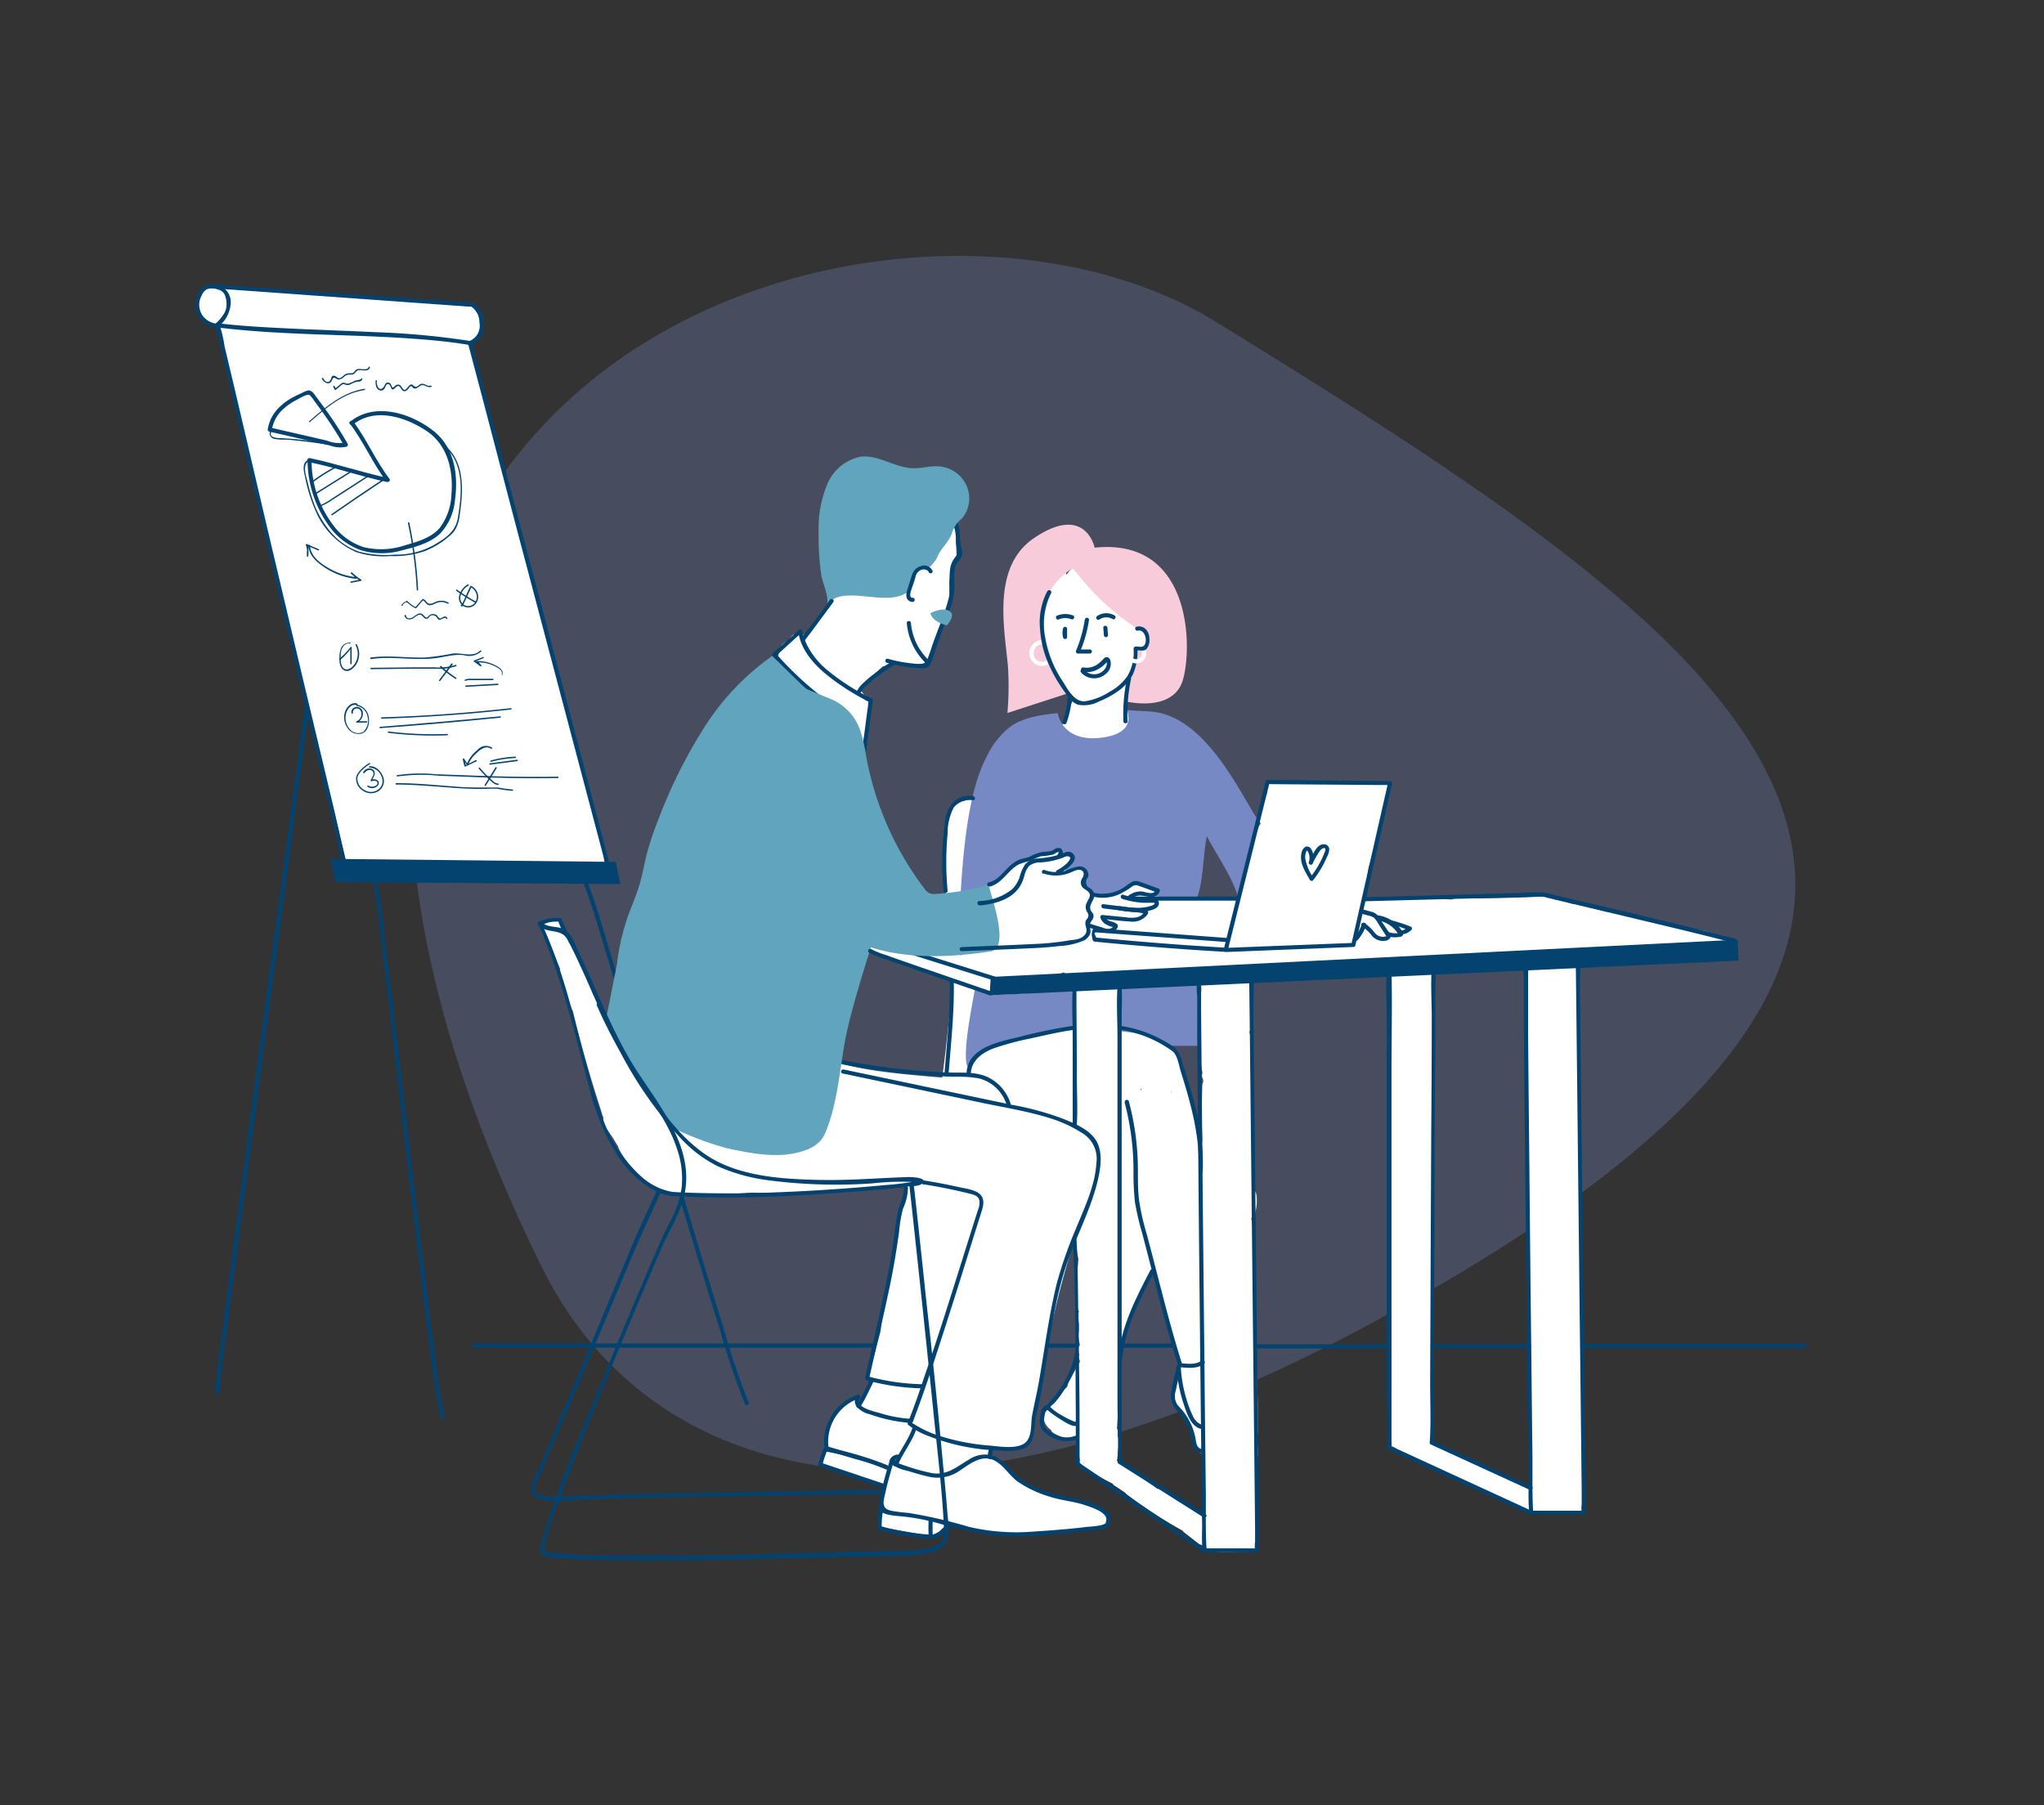 <svg id="Calque_1" data-name="Calque 1" xmlns="http://www.w3.org/2000/svg" viewBox="0 0 283 250"><rect x="0" y="0" width="283" height="250" fill="#333333" stroke="none"/><defs><style>.cls-1,.cls-5{fill:#7789c4;}.cls-1{opacity:0.3;}.cls-2{fill:#fff;}.cls-3{fill:#04436f;}.cls-4{fill:#61a4bd;}.cls-6{fill:#f8cbdb;}</style></defs><path class="cls-1" d="M75,175.43c13.55,27.53,49.43,43.43,116.05,7.18,104.7-57,47.67-94.66-22.63-138C123,16.51,13.8,51,75,175.43Z"/><path class="cls-2" d="M64.91,47.51a2.4,2.4,0,0,0,1.59-2.65c-.31-2-.84-2.44-2-2.55s-35.92-2.65-35.92-2.65S25.18,43.27,30,45l18.33,76,36.24-.53Z"/><path class="cls-2" d="M141.84,89.56a2.77,2.77,0,0,0-.09,1.89,1.94,1.94,0,0,0,2.07,1.36,1.71,1.71,0,0,0,.5,1,2.12,2.12,0,0,0,1.29.56,2.17,2.17,0,0,0,1.67.3,3.06,3.06,0,0,0,.26.87,1.61,1.61,0,0,0,.24.36,1.49,1.49,0,0,0,.53,1l.15.14,0,.05s0,.09,0,.12v0a.36.36,0,0,0-.05.09c-.13.24-.26.49-.38.74a21.16,21.16,0,0,0-1.34,3.61,1.93,1.93,0,0,0,2.79,2.15,7.34,7.34,0,0,0,.82-.62c0,.15,0,.3,0,.46.27,1.47,2.22,1.74,3.18.84l.08-.1a1.89,1.89,0,0,0,.41,0,1.83,1.83,0,0,0,.68-.23,1.85,1.85,0,0,0,1.32-1.65,1,1,0,0,0,.34.06,1.67,1.67,0,0,0,1.4-.37,1.39,1.39,0,0,0,.49-.53l.19-.46a1.92,1.92,0,0,0,0-1l-.19-.45a1.93,1.93,0,0,0-.68-.68,4.09,4.09,0,0,0-1.75-.62q0-.57.06-1.14c0-.38.06-.76.11-1.14,0-.08,0-.34,0-.35,0-.2.07-.4.11-.6s.09-.42.13-.63h0c1.43-.33,2.15-1.6,2.82-2.78A38,38,0,0,0,161,88.2a2,2,0,0,0-.68-2.6,2.06,2.06,0,0,0-2.06.08,1.73,1.73,0,0,0-.82,0c0-.15.05-.29.07-.43a1.75,1.75,0,0,0-1.2-1.73,1.91,1.91,0,0,0-1.15-2,1.85,1.85,0,0,0-1.53,0l.19-.36a1.91,1.91,0,0,0-3-2.3,1.64,1.64,0,0,0-.33-.26,1.94,1.94,0,0,0-2.6.68l-.23.3a2.07,2.07,0,0,0-1.32-1.31,2,2,0,0,0-2.34,1.33q-1.53,4-3.07,7.92A1.72,1.72,0,0,0,141.84,89.56Z"/><path class="cls-2" d="M239.77,131.26a1,1,0,0,0-.47-.94.87.87,0,0,0-.38-.33.76.76,0,0,0-.58-.47l-.9-.13a2,2,0,0,0-.54-.22,10,10,0,0,0-3.15-.54,18.8,18.8,0,0,0-2.34-.52,29.64,29.64,0,0,0-4.2-.92,2.34,2.34,0,0,0-.38,0l-1-.21c-1.08-.27-2.16-.51-3.25-.73a.55.55,0,0,0-.18,0l-.22-.06a38.27,38.27,0,0,0-4.09-1l-.23,0-.4-.09a10.35,10.35,0,0,0-2.24-.56,1.65,1.65,0,0,0-1.26-.42q-6.06.34-12.12.26a1.87,1.87,0,0,0-.85.18q-2.07-.11-4.14-.12l-8-.07.18-1.16h0c.12-.43.23-.86.35-1.29a.88.88,0,0,0-.06-.67c.06-.37.11-.74.17-1.11l.75-2.63a12.88,12.88,0,0,0,.74-3.66s.07-.08.1-.13a6.07,6.07,0,0,0,.52-2.06l.27-1.58a.78.78,0,0,0,.22-.15,1,1,0,0,0,.28-.67,1,1,0,0,0-1-1H191a1,1,0,0,0-.24,0c-.46,0-.93.07-1.39.07s-.66,0-1,0l-.47,0-.24,0h-.14a1,1,0,0,0-.73.1l-.11.08q-5.22-.17-10.44-.23a.94.94,0,0,0-.77,1.46c-.12.2-.23.41-.34.62a10.53,10.53,0,0,0-.95,2.52,1,1,0,0,0,.3,1,1.41,1.41,0,0,0,.06.22.92.92,0,0,0-.21.26,23.08,23.08,0,0,0-2.45,6.72,1.09,1.09,0,0,0,0,.36l-.12.42a.87.87,0,0,0,.28.92l0,.06-.09.22h0v0a5.65,5.65,0,0,0-.34,1,1.8,1.8,0,0,0,0,.22v0a.44.44,0,0,0,0,.1L161,124.16a22.18,22.18,0,0,0-1.94-1.26,2,2,0,0,0-.25-1.32,1.89,1.89,0,0,0-2.2-3c-.77.33-1.52.68-2.27,1a1.86,1.86,0,0,0-2.57-1.58,1.36,1.36,0,0,0-.11-.25,1.9,1.9,0,0,0-1.14-.86c.62-1.51-.93-3.53-2.63-2.42l-.46.29a1.74,1.74,0,0,0-1.12.26l-1.7,1.09a2.14,2.14,0,0,0-.39.16q-4.77,2.79-9.27,6a2.28,2.28,0,0,0-.1-.57c0-1.22-.11-2.44-.17-3.66a25.45,25.45,0,0,1-.05-2.62c0-.09,0-.19,0-.28,0,.19,0,.18,0-.05a3.38,3.38,0,0,1,.08-.34l.12-.11a3.33,3.33,0,0,1,.25-.28,0,0,0,0,1,0,0,.32.32,0,0,0,.1-.07h0c-.06,0,.21,0,.3,0a1.91,1.91,0,0,0,1.9-1.9,2,2,0,0,0-1.9-1.9,3.65,3.65,0,0,0-2,.41,2.06,2.06,0,0,0-1.5.8,2.63,2.63,0,0,0-.59.8,2.51,2.51,0,0,0-.17.55,11.38,11.38,0,0,0-.44,4.54l.24,5a5.71,5.71,0,0,0,.15,2.25,2,2,0,0,0,3.26.78l.14.11-.25.23a1.72,1.72,0,0,0-.42,2,2,2,0,0,0-.23,2.08l-.15.15a2,2,0,0,0-.37,2.1c-3.05-1.13-6.13-2.21-9.21-3.26a1.33,1.33,0,0,0-.19-.14,15.59,15.59,0,0,0-2.33-1.12,1.9,1.9,0,0,0-2.33,1.32,1.83,1.83,0,0,0,.91,2.12,1.87,1.87,0,0,0,1,.83c3.63,1.24,7.25,2.48,10.85,3.8q-.5,6.62-1.37,13.19a.59.59,0,0,0,0,.19l-1.11-.09c-1.81-.16-3.62-.31-5.42-.52s-3.5-.44-5.23-.79-3.78-1.08-5.7-.84a2.61,2.61,0,0,0-.74.2,2,2,0,0,0-2,1.53,8.32,8.32,0,0,0-.85.13,1.92,1.92,0,0,0-.46,3.47c.49.24,1,.47,1.49.69-.2,0-.4-.05-.6-.06a2,2,0,0,0-1.41,3.24,7.35,7.35,0,0,0-1.12.21,1.71,1.71,0,0,0-1.34,1.6c-.58-.08-1.17-.15-1.75-.21-2.89-.67-5.76-1.46-8.62-2.25a1.79,1.79,0,0,0-1.6.34L93,155.33a13.82,13.82,0,0,0-1.27-2.68l0-.07a33.51,33.51,0,0,0-2.55-4.76,1.84,1.84,0,0,0-2-.85,5.08,5.08,0,0,0-.85-.82A9.68,9.68,0,0,0,85,143.32q-.83-1.84-1.8-3.63l-.15-.29a11,11,0,0,0-.65-1.34,1.45,1.45,0,0,0-.25-.29l-.48-1.27a1.57,1.57,0,0,0-.18-.31.78.78,0,0,0,0-.45,38.15,38.15,0,0,0-2.1-4.77.9.9,0,0,0-.61-.43c-.18-.45-.36-.91-.53-1.36a3.63,3.63,0,0,0-.91-1.58,1.58,1.58,0,0,0-1.84-.15,1,1,0,0,0-.44,1.08l.06.3h0a.93.93,0,0,0,.09.69c.36.64.75,1.26,1.16,1.87.43.9.78,1.85,1.18,2.77a1,1,0,0,0,0,.45,27,27,0,0,0,1.79,5.48v0Q81,147,83.23,153.81a7.75,7.75,0,0,0,.24.78.64.64,0,0,0,.08.14,1.63,1.63,0,0,0,.22,1.26l1.08,1.55c.22.39.46.78.71,1.16a1.94,1.94,0,0,0,.18.49,12.84,12.84,0,0,0,4.65,4.94,1.65,1.65,0,0,0,.39.17l.2.11a3.35,3.35,0,0,0,1.43.85,9,9,0,0,0,3.76.31h0a1.41,1.41,0,0,0,.46.05l2.45-.16c.42,0,.85,0,1.28,0a1.92,1.92,0,0,0,.74-.12l3-.2a76,76,0,0,0,10.55-.32l6.5-.46,3.34-.24,1-.07c-.16.9-.37,2-.6,3-.53,2.34-2.26,12.57-2.41,13.07s-.56,4.24-.56,4.24l-1.7,6.36.5.63-1.84,3.53-.07-1.41a5.79,5.79,0,0,0-3.89,3.82,49.78,49.78,0,0,0-1.2,5.51l8.62,3L122.1,209l-.21,2.47,6.92,1.21,1.49-.64,1.41-1.06a23.78,23.78,0,0,0,10.17,1.55,63,63,0,0,0,11-1.27c.71-.21.64-1.2,0-1.9s-4.8-1.77-6.85-2.19a16.1,16.1,0,0,1-7.35-4.46c-2.47-2.47-1.84-1.13-1.55-2.26,0,0,4.38.29,4.8-.21s.92-1.27,2.4-10a123.78,123.78,0,0,1,4.51-18.77c.14,1,.3,2,.48,2.91-.11,1.06-.18,2.12-.2,3.18a7.65,7.65,0,0,0,.05,1c0,.81,0,1.62,0,2.43a.93.93,0,0,0,.23.6.89.89,0,0,0-.07.41c0,.45,0,.9.07,1.35l0,.91a4.87,4.87,0,0,0,.11,1.92s0,0,0,0a.61.61,0,0,0,0,.11s0,0-.06.07a1,1,0,0,0-.1.7s0,.08,0,.12a4.26,4.26,0,0,0,.06,1l.1.23s0,0,0,0v.19s0,0,0,0l-1.55,2.76a1,1,0,0,0-.14.56l-.22.29a9.43,9.43,0,0,0-2.27,2.4.7.7,0,0,0-.08.2.85.85,0,0,0-.19.14,1.82,1.82,0,0,0-.27,2.28,2.14,2.14,0,0,0,.71.75.86.86,0,0,0,.36.45,4.81,4.81,0,0,0,3.39.73c0,.52.09,1,.13,1.55a.29.29,0,0,0,0,.09,1,1,0,0,0-.09.26,2.18,2.18,0,0,0,0,.25h0v.21a3.78,3.78,0,0,0,.06.94,28.05,28.05,0,0,0,.95.85,37.93,37.93,0,0,0,3.72,2.12,1.07,1.07,0,0,0,.3.3c.51.32,1,.65,1.49,1a1.14,1.14,0,0,0,.22.22,65,65,0,0,0,7.69,5,1.07,1.07,0,0,0,.3.3L166,213.8a.81.81,0,0,0,.36.12c.2.13.39.28.59.4a.8.8,0,0,0,.32.13.93.93,0,0,0,.2.1,7.58,7.58,0,0,0,.82.21.71.71,0,0,0,.34.16l.26,0H169a4.49,4.49,0,0,0,1,0l3.15-.05a1,1,0,0,0,.92-1.2c-.08-.28-.15-.56-.22-.84a5.6,5.6,0,0,0,.07-2l-.06-1a.75.75,0,0,0,.3-.51,2.17,2.17,0,0,0,0-.25h0v0a4.65,4.65,0,0,0,0-1.49c0-.78,0-1.57,0-2.35a.89.89,0,0,0-.33-.7c0-.55,0-1.09,0-1.64q0-.41,0-.81a.87.87,0,0,0,.37-.74,12.48,12.48,0,0,0-.22-2,4.8,4.8,0,0,0,.15-1.53c0-.92,0-1.83,0-2.74,0-1.83-.07-3.66-.17-5.48q-.07-1.37-.18-2.73c0-.36-.05-.73-.07-1.11a.66.66,0,0,0,0-.21,85.87,85.87,0,0,0-.18-9.89.87.87,0,0,0,.27-.65c0-1.44-.13-2.87-.28-4.3a8.73,8.73,0,0,0-.3-2,.83.83,0,0,0,.53-.6,6.57,6.57,0,0,0,.2-2.68.89.89,0,0,0-.23-.49c0-.25,0-.51,0-.76a.9.9,0,0,0-.16-.5,15.63,15.63,0,0,0-.15-2.9v-.06a.61.61,0,0,0,0-.13l-.06-.38a.29.29,0,0,0,0-.1h0a22.88,22.88,0,0,0-.11-2.87c0-.14,0-.27,0-.41l0-.74a1,1,0,0,0,.12-.47V155a1,1,0,0,0,.15-.5c0-1.44,0-2.87-.1-4.3a.93.93,0,0,0-.1-.39v-.24a15.56,15.56,0,0,0,0-3.2A7,7,0,0,0,173,143l0-.09a.41.41,0,0,1,0-.11l.05-.06a2.48,2.48,0,0,0,.35-1.46c0-.51,0-1,0-1.53,0-1.05,0-2.09,0-3.14a.88.88,0,0,0-.09-.41c0-.22,0-.45,0-.67a.93.93,0,0,0-1.74-.48,1,1,0,0,0-.43-.13.91.91,0,0,0-.44.13.67.67,0,0,0-.06-.12,1,1,0,0,0-.94-.45.87.87,0,0,0-.63.4.94.94,0,0,0-1.52.13,4.79,4.79,0,0,0-.36,1.13,1.45,1.45,0,0,0-.56-.26,1,1,0,0,0-1.2.91,9.82,9.82,0,0,0,.23,2.23l0,3.07a.87.87,0,0,0,.27.62c.15.76.26,1.53.35,2.29a12.27,12.27,0,0,0,.21,3.57h0a1.51,1.51,0,0,0-.07.38.92.92,0,0,0,.17.52v.41a1,1,0,0,0-.13.46c-.06,2.4-.12,4.8,0,7.19,0,.24,0,.47,0,.71a.82.82,0,0,0-.51,0,13.65,13.65,0,0,0-.57-4.11.89.89,0,0,0-.18-.35,1.23,1.23,0,0,0,0-.38c-.13-.55-.26-1.1-.4-1.65a.87.87,0,0,0-.28-.49c0-.14-.08-.28-.13-.42a10,10,0,0,0-.55-1.74V149h0a2.18,2.18,0,0,0-.09-.23l-.06-.11a.36.36,0,0,1,0-.1,3.74,3.74,0,0,0-.28-1,5.47,5.47,0,0,0-.15-.58.78.78,0,0,0-.06-.78,8.47,8.47,0,0,0-1-1.13,4.74,4.74,0,0,0-2-1.32,8.29,8.29,0,0,0-2.18-.62,5.9,5.9,0,0,0-1.73-1.35h0c.39-.57.77-1.15,1.11-1.76a1.93,1.93,0,0,0-.68-2.6l-.2-.08a1.94,1.94,0,0,0-.56-2.13c.76-.24,1.53-.46,2.29-.71a1.73,1.73,0,0,0,1.42.67,16.55,16.55,0,0,0,5-1.08q9.54-.28,19.05-1.08a.89.89,0,0,0,.82.52,59.74,59.74,0,0,0,11.8-.71.88.88,0,0,0,1,.06l.7-.42s.06-.06.1-.08c3.72.14,7.44.16,11.16-.06a2.12,2.12,0,0,0,.74-.16,4.68,4.68,0,0,0,3.51,0,2.41,2.41,0,0,0,.35-.25l2.21.7a1.65,1.65,0,0,0,1.93-.6l3.87,1.41a1.71,1.71,0,0,0,2.13-.93,1.83,1.83,0,0,0,1.59-1.42l.13,0,.83.23a2.35,2.35,0,0,0,.51.06c.55.13,1.09.26,1.64.37a2,2,0,0,0,.48,0l.91.27a1.91,1.91,0,0,0,1,0l.93.27a2,2,0,0,0,.89.05l.19,0a2,2,0,0,0,1.36.14l.07,0,.07,0c.47.11,1,.28,1.41.38a1.81,1.81,0,0,0,1.79-.51l.1,0a1,1,0,0,0,.56,0,1,1,0,0,0,.62-.25A1,1,0,0,0,239.77,131.26Zm-83.64,72c-.51-.33-1-.67-1.51-1l0,0a1.2,1.2,0,0,0,.08-.27l0-.2a.74.74,0,0,0,.07-.37c0-.1,0-.2,0-.3.07-.51.13-1,.19-1.53a.74.74,0,0,0-.2-.63c0-.24,0-.49,0-.73a1.22,1.22,0,0,0-.12-.42c.13-1.75.2-3.51.19-5.26a1.15,1.15,0,0,0,.14-.95c0-.17-.2-.34-.24-.5a3.42,3.42,0,0,0,.06-.46l0-.27s0-.05,0-.06a.8.8,0,0,1,0-.15,17.63,17.63,0,0,0,.41-2,8,8,0,0,0,.15-1.29.84.84,0,0,0-.33-.73.77.77,0,0,0,0-.27c2-3.08,2.7-6.77,4.54-9.91a17.33,17.33,0,0,0,.72,2v0h0l.09.22a.77.77,0,0,0,.37.4,1.34,1.34,0,0,1,.07.18,1,1,0,0,0,0,.17v0a.78.78,0,0,0,0,.52c.22.6.41,1.2.57,1.81l0,.07c.16.61.3,1.23.42,1.85a.68.68,0,0,0,.22.41h0a.9.9,0,0,0,0,.61c.08.28.18.55.27.82s.1.62.17.93a.8.8,0,0,0,.28.47c.07.22.14.44.22.66h0a4.39,4.39,0,0,0,.27,1.82c0,.13-.07.26-.11.4a.79.79,0,0,0,0,.09,10.49,10.49,0,0,0-.82,3.57,4.31,4.31,0,0,0,1.1,2.67,6.5,6.5,0,0,1,1.33,2.36,8.76,8.76,0,0,0,1.08,2.87,1.17,1.17,0,0,0,.69.43c0,2.14.1,4.28.18,6.42a.94.94,0,0,0,.12.42c0,.38,0,.75,0,1.12a.89.89,0,0,0,.27.66.31.31,0,0,1,0,.1l-6.27-3.73a.89.89,0,0,0-.55-.11c-.68-.53-1.38-1-2.11-1.51a1,1,0,0,0-.36-.37Zm1.8-52.23s0,.07,0,.1c0-.14,0-.28,0-.43,0,.06.09.11.13.16A.87.87,0,0,0,157.93,151Zm4.19.1h.06c0,.13.09.26.14.38Zm-22.69-12.5A2,2,0,0,0,142,138a2.1,2.1,0,0,0,.1-1.74c.61-.29,1.22-.61,1.82-.94h.2a10.82,10.82,0,0,0,3.18-.68,2,2,0,0,0,1.5.74,6.27,6.27,0,0,0,1-.11,1.79,1.79,0,0,0,.3.47,2,2,0,0,0-2,.88c-.72,1-1.41,2-2.08,3a2,2,0,0,0,0,1.89c-.05.1-.08.2-.12.3A1.91,1.91,0,0,0,143,141c-.75-1.32-3.15-1.25-3.48.44l-.18.91a1.93,1.93,0,0,0-2.95.41,21,21,0,0,0-1.06,2.19,1.85,1.85,0,0,0-.44.18q.45-4,.78-8C137,137.62,138.2,138.11,139.43,138.63Z"/><path class="cls-2" d="M211.18,133l.85,73.11-13.78-6.35.22-65.7-6.08.14.14,66.19s19.43,8.9,19.64,9,7,.08,7,.08L218.32,133Z"/><path class="cls-2" d="M108.09,92.72,110.82,95a.15.15,0,0,0,.06.05,1.38,1.38,0,0,0,.34.46s0,0,0,0a1.14,1.14,0,0,0,0,.26,12.78,12.78,0,0,0,1,2.53c.46.89,1,1.83,2.12,2a2.34,2.34,0,0,0,1.34-.22,1.23,1.23,0,0,0,.55.11,1.29,1.29,0,0,0,.75.64c-.06.19-.1.38-.17.56s-.12.38-.19.57-.08.19-.11.28-.08.18,0,.08a1.5,1.5,0,0,0,.34,1.83,1.25,1.25,0,0,0,.16.22,1,1,0,0,0,.4.37l.34.14a1.11,1.11,0,0,0,.57,0,.65.65,0,0,0,.36-.1,1,1,0,0,0,.46-.29,1.41,1.41,0,0,0,.41-1,6.55,6.55,0,0,1,0-.88,6.27,6.27,0,0,1,.22-.93,1.13,1.13,0,0,0,0-.52,17.68,17.68,0,0,0,.54-3.09,1,1,0,0,0-.07-.48,1.43,1.43,0,0,0-.67-1.44,1.48,1.48,0,0,0-.72-.65q1.65-1.65,3.37-3.22a1.8,1.8,0,0,0,.63-.21l1-.45c.93.25,2,.33,2.89.49a1.47,1.47,0,0,0,1.75-1c.67-1.84,1.26-3.75,2.07-5.54a1.45,1.45,0,0,0,.42-.46,3.75,3.75,0,0,0,.52-1.73,1.2,1.2,0,0,0,0-.33l0-.12a1.44,1.44,0,0,0-.08-.88,9.08,9.08,0,0,0,0-1.38,21.4,21.4,0,0,0,.22-2.4,1.33,1.33,0,0,0,.82-1.27,16.26,16.26,0,0,1,0-3,1.22,1.22,0,0,0-.31-.89c0-.15-.05-.31-.08-.46a1.44,1.44,0,0,0-2.75,0,6.6,6.6,0,0,0-.14,1.38,1.18,1.18,0,0,0-.68.87s0,.09,0,.14a1.44,1.44,0,0,0-.45.31,1.37,1.37,0,0,0-.79.9,25.36,25.36,0,0,1-1.26,4.11,1.43,1.43,0,0,0-.63-.38,1.37,1.37,0,0,0-1.22.24,1.56,1.56,0,0,0-.37-.4,1.89,1.89,0,0,0-2.5.15c-.17.16-.33.34-.49.5a1.84,1.84,0,0,0-.73-.78,2,2,0,0,0-2.6.68l-.27.39a4.72,4.72,0,0,0-.64.1l-.1,0-.45.19h0l0,0a2.15,2.15,0,0,0-.43.33v0l-.3.39,0,0v0l-.19.45v0l0,.26a2.34,2.34,0,0,0,0,.26c0,.07.06.46.07.52a2.25,2.25,0,0,0,.08.24l-.51.69h0l-.19.23-.37.48-.75.94c-.54.66-1.08,1.31-1.63,2a2.34,2.34,0,0,0-.2.27,1.12,1.12,0,0,0-.43-.27,1,1,0,0,0-.54-.12l-.38,0a1.44,1.44,0,0,0-.63.37,1.58,1.58,0,0,0-.38.68h-.08a1.84,1.84,0,0,0-.78.44l0,0a2.42,2.42,0,0,0-.25.31,2.27,2.27,0,0,0-.18.4v0a1.49,1.49,0,0,0,0,.21.86.86,0,0,0,0,.17,1.72,1.72,0,0,0-.22.86A1.84,1.84,0,0,0,108.09,92.72Z"/><path class="cls-3" d="M94.05,165.72c1.85,6.17,3.71,12.34,5.64,18.49a102.52,102.52,0,0,0,3.46,10.23c.14.34.63.05.49-.28a105.23,105.23,0,0,1-3.49-10.37c-1.9-6.06-3.73-12.14-5.55-18.22a.29.29,0,0,0-.55.15Z"/><path class="cls-3" d="M80.72,122.12c1.32,3.38,2.29,6.93,3.36,10.4,1.88,6.14,3.71,12.3,5.55,18.46a.29.29,0,0,0,.55-.16c-1.84-6.15-3.67-12.31-5.56-18.45-1.06-3.47-2-7-3.35-10.41-.13-.33-.68-.19-.55.16Z"/><path class="cls-3" d="M219.38,186.66q13.53,0,27.07,0h3.44a.29.29,0,0,0,0-.57l-23.8,0h-6.71a.29.29,0,0,0,0,.57Z"/><path class="cls-3" d="M198.32,186.7l13.43,0a.29.29,0,0,0,0-.57l-13.43,0a.29.29,0,0,0,0,.57Z"/><path class="cls-3" d="M173.85,186.72h18.4a.29.29,0,0,0,0-.57h-18.4a.29.29,0,0,0,0,.57Z"/><path class="cls-3" d="M155.09,186.62h7.42a.29.29,0,0,0,0-.57h-7.42a.29.29,0,0,0,0,.57Z"/><path class="cls-3" d="M145.13,186.62h3.81a.29.29,0,0,0,0-.57h-3.81a.29.29,0,0,0,0,.57Z"/><path class="cls-3" d="M65.67,186.61h55.19a.29.29,0,0,0,0-.57H65.67a.28.28,0,0,0,0,.56Z"/><path class="cls-3" d="M131.66,71.81a6.5,6.5,0,0,1,.68,3.17c0,.37.12.73.17,1.09.1.82-.18.91-.52,1.46-.94,1.54-.21,3.65-.65,5.34-.57,2.24-1.52,4.43-2.29,6.61a11.72,11.72,0,0,1-.63,1.78c-.21.38-.28.58-.79.65a4.49,4.49,0,0,1-.9,0,19.69,19.69,0,0,1-3.8-.69c-.35-.09-.51.46-.15.55a21.11,21.11,0,0,0,4,.71c.72,0,1.6.26,2-.45a11.62,11.62,0,0,0,.72-2l.76-2.13c.47-1.34,1-2.67,1.42-4a9.48,9.48,0,0,0,.47-3.38,8.35,8.35,0,0,1,.06-1.87c.14-.65.54-.93.86-1.45a1.08,1.08,0,0,0,.14-.79c-.09-.66-.27-1.29-.31-2a5.59,5.59,0,0,0-.72-2.87c-.2-.3-.69,0-.49.29Z"/><path class="cls-4" d="M114.38,84.06c1.8-3.58,8.54.35,11.45-2.22,1.25-1.11.79-3.55,1.76-3.45.45,0,.8.42,1.15.11a5.5,5.5,0,0,0,1-1.28c.41-1.14,1.54-2.08,2-3.22a5,5,0,0,1,.73-1.5c.23-.29.53-.52.79-.79A4.34,4.34,0,0,0,133.7,67a4.57,4.57,0,0,0-3.85-2.43c-1.15-.05-2.29.3-3.44.27-2.49-.06-4.78-1.9-7.26-1.6A6.37,6.37,0,0,0,114.56,67a15.8,15.8,0,0,0-1.22,6.38,39.06,39.06,0,0,0,.35,6.12C113.88,80.88,115,82.87,114.38,84.06Z"/><path class="cls-3" d="M125.55,86.27a8.76,8.76,0,0,0,2.64,5.57c.27.25.67-.15.41-.41a8.07,8.07,0,0,1-2.48-5.16c0-.36-.6-.36-.57,0Z"/><path class="cls-3" d="M113.3,96.81a.29.29,0,0,0,0-.57.29.29,0,0,0,0,.57Z"/><path class="cls-3" d="M113.4,96.17a45.32,45.32,0,0,1-6-5.71v.4L111,87.59l-.49-.21c.47,3.62,3.81,6.14,6.64,8,.81.52,1.63,1,2.48,1.45a2.78,2.78,0,0,0,.64.33c.25,0,0-.14,0-.13s-.14,1.1-.17,1.28l-.28,2.12-.46,3.46c0,.37.53.36.57,0l.92-6.92a.26.26,0,0,0-.14-.24,30,30,0,0,1-6.07-3.86,10.83,10.83,0,0,1-2.91-3.57,8.57,8.57,0,0,1-.63-1.87.28.28,0,0,0-.48-.2L107,90.46a.28.28,0,0,0,0,.4,44.68,44.68,0,0,0,6,5.71c.29.23.69-.17.4-.4Z"/><path class="cls-3" d="M90.94,164.85c-1,2.28-2.12,4.5-3.08,6.79q-1.58,3.8-3.17,7.59-4.5,10.78-9,21.55c-.43,1-.87,2.06-1.31,3.09-.24.57-.57,1.16-.75,1.75-.87,3,5,2.13,6.64,2.07,7.56-.3,15.12-.39,22.68-.52,6.31-.12,12.62-.15,18.93-.32h.31a.29.29,0,0,0,0-.57l-15.33.26c-8,.14-16,.27-24,.5-1.16,0-2.31.07-3.47.13-.85,0-1.71.1-2.57.08-.7,0-2.19,0-2.64-.67s.2-1.38.44-1.92l1-2.46Q80,192,84.22,181.83l3.66-8.76c.86-2,1.83-4,2.73-6.06.28-.62.55-1.25.82-1.87.14-.34-.35-.63-.49-.29Z"/><path class="cls-3" d="M127.88,164q3.12.49,6.17,1.24c.56.15,1.31.24,1.53.9a2.58,2.58,0,0,1-.18,1.42c-.12.38-.25.77-.37,1.16q-1,3.16-2,6.35c-1.62,5.15-3.23,10.3-5,15.42-.73,2.2-1.48,4.4-2.35,6.54a.26.26,0,0,0,.07.28,10.21,10.21,0,0,0,2.74,1.52,28.92,28.92,0,0,0,9.28,2c1.6.11,4.42.44,5.15-1.48a11.31,11.31,0,0,0,.4-2.53c.15-1.06.46-2.1.67-3.16,1.19-5.95,1.61-12.15,3.48-17.95,1.37-4.25,3.66-8.28,4.61-12.66.36-1.64.59-3.68-.36-5.18s-2.91-2.27-4.41-2.9a39.82,39.82,0,0,0-7.31-2l-7.73-1.62-15.46-3.25c-.36-.08-.51.47-.15.55L136,152.72c3.11.65,6.3,1.16,9.34,2.11a18.22,18.22,0,0,1,4.38,2,4.15,4.15,0,0,1,2.08,4.2c-.17,3.16-1.66,6.22-2.83,9.1a58,58,0,0,0-2.65,7.57c-1.07,4.36-1.65,8.83-2.41,13.25-.28,1.69-.69,3.33-1,5-.21,1.06,0,2.6-.68,3.52-.93,1.35-3.82.82-5.14.71a30.17,30.17,0,0,1-7.23-1.42,14.16,14.16,0,0,1-3.27-1.54c-.11-.06-.36-.18-.41-.29.15.33.31-.32.38-.5l.39-1.05c1.34-3.6,2.51-7.26,3.69-10.92,1.29-4,2.55-8,3.8-12.06.46-1.45.91-2.9,1.37-4.35.26-.8.61-1.8,0-2.55s-2.18-.92-3.11-1.13c-1.56-.35-3.14-.65-4.72-.9-.36-.06-.52.49-.16.55Z"/><path class="cls-3" d="M125.12,164.5c.11,1.1-.49,2-.76,3.06a29.48,29.48,0,0,0-.51,3.26c-.32,2.29-.69,4.58-1.16,6.84-.9,4.39-1.93,8.75-2.91,13.12a.28.28,0,0,0,.2.35,31.75,31.75,0,0,0,7.75,1.12c.36,0,.36-.58,0-.57a31,31,0,0,1-7.6-1.1l.2.36c1-4.5,2.08-9,3-13.49.46-2.27.83-4.55,1.15-6.85a18.75,18.75,0,0,1,.55-3.24,7.14,7.14,0,0,0,.68-2.86c0-.37-.61-.37-.57,0Z"/><path class="cls-3" d="M126.37,197.63c-.59,1.84-1.89,3.33-2.61,5.1-.14.34.41.49.55.15.72-1.77,2-3.25,2.6-5.09.12-.35-.43-.5-.54-.16Z"/><path class="cls-3" d="M124.18,201.42c-.72.14-1.37.78-.64,1.42a6.7,6.7,0,0,0,2.19.85c.9.29,1.81.55,2.73.76a5.32,5.32,0,0,0,4.32-.74c1.53-1,3.25-2.48,5.11-1.35,1.18.71,1.91,2,3,2.79a15.47,15.47,0,0,0,4.38,2.08c1.63.55,3.38.65,5,1.21.86.3,3.27,1,2.87,2.26-.12.35.43.5.54.15.63-1.94-2.81-2.92-4.13-3.2-3.15-.66-6.76-1.3-9.13-3.67a9.47,9.47,0,0,0-2.65-2.32,4,4,0,0,0-3.67.49c-1.72,1-3,2.22-5.16,1.82a26.12,26.12,0,0,1-2.73-.72q-.68-.21-1.35-.45c-.28-.1-.56-.2-.83-.32-.09-.35,0-.52.29-.51s.21-.62-.15-.55Z"/><path class="cls-3" d="M123.22,202.11c-.41,1.43-.84,2.85-1.16,4.3-.15.69-.76,2.26-.15,2.85s2.27.65,3.17.74a30.33,30.33,0,0,1,4.71.9,64.31,64.31,0,0,0,7.49,1.69,42.17,42.17,0,0,0,8.7-.14c1.73-.14,3.46-.3,5.19-.53.82-.12,2.42,0,2.53-1.14,0-.37-.53-.37-.57,0,0,.54-2.36.62-2.7.66-.86.11-1.73.2-2.59.28-1.61.15-3.22.26-4.83.37a29.05,29.05,0,0,1-8.82-.65,66.21,66.21,0,0,0-8.42-1.94,22.27,22.27,0,0,1-2.32-.29c-.73-.15-1.17-.46-1.11-1.31a8.85,8.85,0,0,1,.2-1c.32-1.56.79-3.1,1.23-4.64a.29.29,0,0,0-.55-.15Z"/><path class="cls-3" d="M137.41,201.74v-.31a.77.77,0,0,1,0-.15v0s0-.05,0-.08a2.86,2.86,0,0,1,.07-.28s0-.1.05-.15l0-.06s0,0,0,0l0,0a.3.3,0,0,0-.1-.39.29.29,0,0,0-.39.1,3,3,0,0,0-.27,1.36.29.29,0,0,0,.29.28.28.28,0,0,0,.28-.28Z"/><path class="cls-3" d="M120.46,191a39.93,39.93,0,0,1-1.84,3.56c-.2.31.3.6.49.28.71-1.13,1.25-2.36,1.85-3.55.16-.33-.33-.62-.5-.29Z"/><path class="cls-3" d="M114.72,200.52a6.36,6.36,0,0,1,4.19-6.87l-.32-.41a1.31,1.31,0,0,0,.07,1.6,3.37,3.37,0,0,0,1.77,1,21.76,21.76,0,0,0,5.63,1.2.29.29,0,0,0,0-.57,17.86,17.86,0,0,1-4.22-.79c-.72-.21-3.74-.84-2.76-2.13.15-.19-.1-.49-.32-.41a6.89,6.89,0,0,0-4.61,7.41c0,.36.62.36.57,0Z"/><path class="cls-3" d="M123,203a39.57,39.57,0,0,0-8.64-2.57.31.31,0,0,0-.35.2,15.85,15.85,0,0,0-.71,2.11.29.29,0,0,0,.2.35l7.53,2.53,1.08.36c.34.12.49-.43.15-.55l-7.53-2.53-1.08-.36.2.35a15.85,15.85,0,0,1,.71-2.11l-.35.2a38.87,38.87,0,0,1,8.51,2.51c.33.15.62-.34.28-.49Z"/><path class="cls-3" d="M121.69,208.92a11.9,11.9,0,0,0-.22,2.66.3.3,0,0,0,.21.28,33,33,0,0,0,7.19,1.22.29.29,0,0,0,.28-.29,21.69,21.69,0,0,1,0-2.42c0-.36-.55-.36-.57,0a21.69,21.69,0,0,0,0,2.42l.29-.28a32.31,32.31,0,0,1-7-1.2l.21.27a11.15,11.15,0,0,1,.2-2.51c.07-.36-.48-.51-.55-.15Z"/><path class="cls-3" d="M128.79,213.07a2.23,2.23,0,0,0,1.59-.55,12.65,12.65,0,0,1,1.38-1.16.28.28,0,0,0-.28-.49,8.59,8.59,0,0,0-1.32,1.09,2.57,2.57,0,0,1-.61.4,1.71,1.71,0,0,1-.34.13l-.14,0H129s-.09,0-.05,0a.29.29,0,0,0-.35.2.29.29,0,0,0,.2.35Z"/><path class="cls-3" d="M114.29,200.81l4.2,1.25a32,32,0,0,1,4.05,1.33c.33.14.62-.35.29-.5a33.93,33.93,0,0,0-4-1.33l-4.35-1.3a.29.29,0,0,0-.16.55Z"/><path class="cls-3" d="M119.13,96a3.12,3.12,0,0,1,.78-1,13.54,13.54,0,0,1,1.35-1.16c.84-.64,1.72-1.24,2.61-1.8.31-.2,0-.69-.29-.5-1,.61-1.88,1.25-2.76,1.93a14.85,14.85,0,0,0-1.41,1.22,3.53,3.53,0,0,0-.83,1.16c-.14.34.41.49.55.15Z"/><path class="cls-3" d="M111.38,88.73c.69-.87,1.36-1.77,2-2.66s1.35-1.79,2-2.71c.21-.3-.29-.59-.49-.29-1.23,1.8-2.57,3.55-3.93,5.26-.22.29.18.69.41.4Z"/><path class="cls-3" d="M129.12,79.06a1.3,1.3,0,0,0-1.45-.73,1.85,1.85,0,0,0-1.38,1.23c-.14.38-.25.77-.37,1.16s-.25.76-.35,1.15a1.46,1.46,0,0,0,0,1,.87.87,0,0,0,.79.48c.37,0,.37-.59,0-.57-.58,0-.24-.92-.16-1.19.18-.57.35-1.13.53-1.69a1.4,1.4,0,0,1,.84-1c.31-.1.81-.07,1,.29a.29.29,0,0,0,.35.19.29.29,0,0,0,.2-.35Z"/><path class="cls-4" d="M131.09,86.6s-2-.43-2.27-1.69c0,0,1.61-.89,2.62-.31S131.09,86.6,131.09,86.6Z"/><path class="cls-5" d="M174,113.31l-2.58,11.07c-.47-2.44-3.21-6.36-4.32-8.59-.55,2.34-.46,6.57-1.47,8.75l-5.71-.42s1.33-.9-2.17-1.74c-1-.23-2.58,1.1-4.38,1.42s-1.7.16-2.75-.74-.43-1.41-.64-2.47-2.54.14-2.54.14l.84-2c-.05-1.06-1.83-.07-1.83-.07.21-.43.3-1.12-.6-.64s-1.44-.14-4.35,1c-1.62.64-1.34,1-3.67,3a6.18,6.18,0,0,1-4.82,1.55c.35-5.5,1-13.89,3.58-18.76a11.63,11.63,0,0,1,3.24-4.15c1.89-1.36,4.31-1.66,6.62-1.92,0,0,.51,4,5.86,3.43S156,98.33,156,98.33l3,.18c7.43.28,12.16,10.24,15,14.8"/><path class="cls-3" d="M151.56,130.39q9.06.9,18.15,1.42a.31.31,0,0,0,.28-.21l5.06-20.3.73-2.93-.27.21,14.85.12,2.1,0-.27-.36L187.73,128l-.63,2.77.27-.2-15.44.6-2.22.09c-.36,0-.37.58,0,.57l15.45-.61,2.21-.09a.28.28,0,0,0,.28-.2l4.46-19.63.63-2.77a.29.29,0,0,0-.28-.36L177.61,108l-2.1,0a.29.29,0,0,0-.28.21l-5.07,20.31-.72,2.92.27-.21q-9.09-.53-18.15-1.42c-.36,0-.36.53,0,.57Z"/><path class="cls-3" d="M181.78,121.92a14.13,14.13,0,0,0,1.4-2.12c.2-.38.38-.76.55-1.15a2.4,2.4,0,0,0,.31-1.07.71.71,0,0,0-.61-.66,1.15,1.15,0,0,0-.94.33,3.17,3.17,0,0,0-.63.9c-.22.4-.42.8-.62,1.21l.52.22a2.37,2.37,0,0,0-.22-2,.65.65,0,0,0-.8-.32,1.2,1.2,0,0,0-.53.81c-.35,1.39.51,2.6,1.13,3.75.17.32.66,0,.49-.29a6.77,6.77,0,0,1-1.11-2.64,2,2,0,0,1,.06-.74c0-.09.08-.29.16-.34s0,0,.05,0,.07.09.09.11a1.8,1.8,0,0,1,.13,1.47c-.09.3.39.51.52.22a10.67,10.67,0,0,1,1-1.76c.14-.19.36-.43.62-.41s.14.37.07.54a13.2,13.2,0,0,1-2,3.5c-.22.28.18.69.4.4Z"/><path class="cls-3" d="M151.84,130c-.2-.62-.58-.93.08-.88l1.26.09,4.28.32,10,.74,2.35.18c.37,0,.37-.54,0-.57l-15.95-1.19-2.3-.17a.27.27,0,0,0-.24.14,1.84,1.84,0,0,0,0,1.49c.11.35.66.2.55-.15Z"/><path class="cls-6" d="M148.45,78.7c.24-.17,2.9,4.41,9.06,8.39,0,0,1.78-.62,1.43,1.5S157.46,90,157.46,90s-1.24,4.81-1.52,7.14c0,0,6.5,1.59,7.84-3s1.2-19.71-12.22-18.3c0,0-1.27-6.22-8.48-1.27-5.78,4-4,12.43-3.53,17.66a42.12,42.12,0,0,1-.07,6.5L147.89,96S139.25,84.89,148.45,78.7Z"/><path class="cls-3" d="M150.2,85.75A17.92,17.92,0,0,1,149,90.07a.29.29,0,0,0,.25.43h1.69a.29.29,0,0,0,0-.57h-1.69l.24.43a18.22,18.22,0,0,0,1.28-4.46.3.3,0,0,0-.2-.35.28.28,0,0,0-.35.2Z"/><path class="cls-3" d="M152.75,86.89l.09,1.06a.28.28,0,0,0,.28.28.29.29,0,0,0,.29-.28l-.09-1.06a.29.29,0,0,0-.57,0Z"/><path class="cls-3" d="M147.19,87a2.64,2.64,0,0,0,0,1.28.3.3,0,0,0,.35.2.29.29,0,0,0,.2-.35l0-.15s0,0,0-.06h0a2.45,2.45,0,0,1,0-.27,2.64,2.64,0,0,1,0-.28v-.07l0-.14a.28.28,0,0,0-.2-.35.28.28,0,0,0-.35.2Z"/><path class="cls-3" d="M146.63,85.76a2.11,2.11,0,0,1,.82-.17,2.14,2.14,0,0,1,.86.15.29.29,0,1,0,.15-.55,2.93,2.93,0,0,0-2.12.07.29.29,0,0,0-.1.39.29.29,0,0,0,.39.11Z"/><path class="cls-3" d="M152.2,85.8a1.63,1.63,0,0,1,.9-.31,1.59,1.59,0,0,1,.93.23c.31.19.6-.3.29-.49a2.26,2.26,0,0,0-2.41.07.3.3,0,0,0-.1.39.29.29,0,0,0,.39.11Z"/><path class="cls-3" d="M149.93,93a2.93,2.93,0,0,0,2-.28,4.27,4.27,0,0,0,.8-.53l.38-.35c.07-.07.2-.26.29-.28h-.16l0,.06a.66.66,0,0,1,0,.15,1.85,1.85,0,0,1,0,.24,1.44,1.44,0,0,1-.2.52,1.81,1.81,0,0,1-.86.71,1.87,1.87,0,0,1-2.09-.51c-.25-.27-.65.13-.4.4a2.43,2.43,0,0,0,3.48.13,1.79,1.79,0,0,0,.57-1.8.79.79,0,0,0-.26-.38.47.47,0,0,0-.53,0c-.13.11-.23.24-.35.35a3.42,3.42,0,0,1-.4.36,2.6,2.6,0,0,1-2.21.63.29.29,0,0,0-.15.55Z"/><path class="cls-3" d="M156.05,93.88a23.92,23.92,0,0,0-.51,6c0,.37.61.37.57,0A23.7,23.7,0,0,1,156.6,94c.06-.36-.49-.51-.55-.15Z"/><path class="cls-3" d="M147.84,96.42a11.82,11.82,0,0,1-.73,3.53c-.12.35.43.5.55.15a12.82,12.82,0,0,0,.75-3.68c0-.36-.55-.36-.57,0Z"/><path class="cls-2" d="M157.79,91.78a1.32,1.32,0,0,0,.77-.68,1.29,1.29,0,0,0,.07-1,.29.29,0,0,0-.55.15,1.21,1.21,0,0,1,0,.18s0-.07,0,0v.18c0,.06,0,0,0,0s0,.05,0,.08a.29.29,0,0,0,0,.09l0,0c0,.05,0,0,0,0A.83.83,0,0,1,158,91s0,0,0,0h0l-.07.08,0,0s-.06,0,0,0l0,0,0,0-.09,0,0,0s0,0,0,0h0a.3.3,0,0,0-.2.35.28.28,0,0,0,.35.2Z"/><path class="cls-2" d="M144.1,88.63a1.89,1.89,0,0,0-1.57,1.66,1.74,1.74,0,0,0,2.69,1.63.29.29,0,0,0,.11-.39.28.28,0,0,0-.39-.1,1.21,1.21,0,0,1-1.12.13,1.16,1.16,0,0,1-.68-.78,1.3,1.3,0,0,1,1.11-1.6.28.28,0,0,0,.2-.35.3.3,0,0,0-.35-.2Z"/><path class="cls-3" d="M145,81.87a9.3,9.3,0,0,0-1,5.24,14.2,14.2,0,0,0,1.48,5.48,19.69,19.69,0,0,0,1.77,3c.54.75,1.12,1.73,2.05,2a4.43,4.43,0,0,0,2.91-.48,12.51,12.51,0,0,0,2.64-1.44,6.45,6.45,0,0,0,2-2.28,7.74,7.74,0,0,0,.63-3.56l-.2.27c.49-.13,1,.17,1.43-.2a1.92,1.92,0,0,0,.43-1.45c0-1-.7-1.9-1.76-1.67-.36.08-.21.63.15.55.94-.21,1.31,1.21,1,1.86s-.91.24-1.37.36a.3.3,0,0,0-.21.28,6.55,6.55,0,0,1-.88,3.83,7.25,7.25,0,0,1-2.54,2.19,8.45,8.45,0,0,1-3.33,1.26c-1.44.1-2.35-1.62-3-2.67a15.72,15.72,0,0,1-2.51-6.29,9.59,9.59,0,0,1,.83-6,.28.28,0,0,0-.49-.29Z"/><path class="cls-2" d="M157.66,88.45a1.18,1.18,0,0,0-1.18-.06,1.66,1.66,0,0,0-.77.88,2,2,0,0,0-.09,1.28,1.91,1.91,0,0,0,.76,1,1.55,1.55,0,0,0,1.41.24c.35-.11.2-.66-.15-.55a1.06,1.06,0,0,1-1-.23,1.19,1.19,0,0,1-.49-1,1.44,1.44,0,0,1,.39-1,.66.66,0,0,1,.86-.12c.3.2.59-.29.29-.49Z"/><path class="cls-3" d="M125.2,131.88l11.07,3.48,1.59.49a.28.28,0,0,0,.15-.54l-11.07-3.48-1.58-.5a.29.29,0,0,0-.16.55Z"/><path class="cls-3" d="M131.49,136c.07,4.26-.4,8.52-.73,12.77,0,.36.54.36.57,0,.33-4.25.8-8.51.73-12.77a.29.29,0,0,0-.57,0Z"/><path class="cls-3" d="M116.66,147.39a96,96,0,0,0,12.4,1.58c1,.06,2.07.11,3.1.13a16.9,16.9,0,0,1,3.34.22,5.41,5.41,0,0,1,3.89,3.73.29.29,0,0,0,.55-.15,6.06,6.06,0,0,0-2.84-3.57c-1.78-1-3.89-.75-5.85-.82a93.26,93.26,0,0,1-14.43-1.67c-.36-.07-.52.48-.16.55Z"/><path class="cls-3" d="M155.7,152.62a37.34,37.34,0,0,1,1.24,9.41,36.65,36.65,0,0,0,.2,4.44,37.59,37.59,0,0,0,1,4.3c1.63,6.12,3.06,12.3,5,18.35a.29.29,0,0,0,.28.2c1,.12,2.49.24,3.31-.5.27-.25-.14-.65-.41-.41-.66.61-2.07.44-2.9.35l.27.2c-1.91-6-3.34-12.22-5-18.35a31,31,0,0,1-1-4.57c-.18-1.57-.12-3.16-.15-4.74a37.2,37.2,0,0,0-1.26-8.84.29.29,0,0,0-.55.16Z"/><path class="cls-4" d="M111.57,95.37l3.64,1.5a7.28,7.28,0,0,1,3.9,4.29,22.09,22.09,0,0,1,.82,3.6A43.18,43.18,0,0,0,128,123.07a2,2,0,0,0,.6.58,1.84,1.84,0,0,0,1,.13,32.53,32.53,0,0,0,7.3-1.27c0,.78,3.18,8.81.22,9.24s-10.24,1.47-16.53-.57c0,0-3,9.14-3.7,13.57-.67,3.91-1,7.94-2.43,11.64a5.34,5.34,0,0,1-.83,1.54,4.79,4.79,0,0,1-2,1.3c-3.46,1.32-7.33.55-11-.23a45,45,0,0,1-7.19-2.67s-6.33-8.19-9.44-15.68l1.42-7.13a30.9,30.9,0,0,1,1.59-6.84c.51-1.4,1.12-2.78,1.54-4.21s.64-2.81,1-4.21a42.37,42.37,0,0,1,1.64-4.88A69.46,69.46,0,0,1,97.4,100.9a35,35,0,0,1,9.51-10.06Z"/><path class="cls-3" d="M135.59,125.39c2.27-.21,4.87-.9,5.9-3.17.14-.31.24-.64.35-1a3.05,3.05,0,0,1,.66-1.32,2.56,2.56,0,0,1,1.64-.48,10.85,10.85,0,0,0,3-.64,2.83,2.83,0,0,1,.55-.21c1,0,.16.82,0,1a6.28,6.28,0,0,1-1.35.94c-.32.18,0,.67.29.49.69-.37,3.09-1.89,1.83-2.88-.55-.43-1.34.08-1.88.26a14.48,14.48,0,0,1-2.93.5,2.39,2.39,0,0,0-1.71.8,5.89,5.89,0,0,0-.78,1.8,4.12,4.12,0,0,1-1.06,1.68,7.51,7.51,0,0,1-4.5,1.61c-.36,0-.36.61,0,.57Z"/><path class="cls-3" d="M137,122.78c1.78-.43,2.53-2.29,4.07-3.09a12.4,12.4,0,0,1,1.57-.49,10.23,10.23,0,0,1,1.49-.63,10.33,10.33,0,0,0,1.67-.23c.21-.08.47-.32.68-.34s.11,0,.06.15-.13.2-.07.18a.29.29,0,0,0,.15.55c.71-.19.76-1.59-.18-1.45-.32,0-.56.29-.86.39a6.16,6.16,0,0,1-1.2.15,6.13,6.13,0,0,0-1.77.63c-.6.25-1.25.3-1.82.6a5.52,5.52,0,0,0-1.27,1c-.8.79-1.52,1.78-2.67,2a.29.29,0,0,0,.15.55Z"/><path class="cls-3" d="M144.42,120.94a5.3,5.3,0,0,0,3.84-.13c.42-.17,1.15-.59,1.6-.21s.06.83-.11,1.18a1.05,1.05,0,0,0,0,.9c.17.35.51.46.79.69.71.57.18,1-.08,1.66a1.24,1.24,0,0,0-.07,1c.12.34.34.42.3.8s-.2.35-.34.64c-.32.68.45,1.28-.17,2s-1.6.64-2.26.77a38,38,0,0,1-5,.49c-3.26.16-6.51.28-9.77.42-.37,0-.37.58,0,.56,3-.12,6.06-.24,9.09-.38,1.47-.06,2.94-.14,4.4-.33a9.75,9.75,0,0,0,3.46-.78,1.84,1.84,0,0,0,.8-.83c.2-.44,0-.71,0-1.14-.05-.63.41-.76.49-1.27s-.23-.6-.38-.94c-.37-.88.81-1.54.44-2.45a1.52,1.52,0,0,0-.63-.65.88.88,0,0,1-.42-1c0-.21.24-.39.29-.61a1.2,1.2,0,0,0-1.3-1.35,6.38,6.38,0,0,0-1.84.59,4.69,4.69,0,0,1-2.94-.1c-.35-.12-.5.43-.16.55Z"/><path class="cls-3" d="M151.33,124.15a5.57,5.57,0,0,0,4.16-.59,8.11,8.11,0,0,0,.94-.57,4.73,4.73,0,0,1,.46-.32.87.87,0,0,1,.77,0c.86.29,1.7.61,2.54.92l-.2-.35c-.2.81-1.5.22-2,.2a2.72,2.72,0,0,0-1.81.63c-.29.23.12.63.4.41a2.11,2.11,0,0,1,1.27-.47,9.64,9.64,0,0,1,1.31.2,1.21,1.21,0,0,0,1.41-.82.29.29,0,0,0-.2-.35c-.84-.31-1.68-.63-2.53-.92a1.41,1.41,0,0,0-1-.06,5.18,5.18,0,0,0-.89.57,5.43,5.43,0,0,1-4.48,1,.29.29,0,0,0-.15.55Z"/><path class="cls-3" d="M155.37,124.47a12,12,0,0,0,2.85.54c.47,0,.94,0,1.4,0,.17,0,.36,0,.18.21a1.14,1.14,0,0,1-.44.22,6.2,6.2,0,0,1-2.14.26,13,13,0,0,1-2.16-.22c-.36-.06-.51.49-.15.55a11,11,0,0,0,4.09.1c.53-.11,1.47-.36,1.46-1.05,0-.86-1.32-.61-1.85-.63a11.6,11.6,0,0,1-3.09-.55c-.35-.11-.5.44-.15.55Z"/><path class="cls-3" d="M152.68,125.78l2.9.36,1.41.17a7.06,7.06,0,0,1,1.52.22l-.17-.14c0-.08,0-.09,0,0l-.12.17-.2.18a1.93,1.93,0,0,1-.6.28,4.42,4.42,0,0,1-1.54,0l-3.25-.32a.29.29,0,0,0-.28.36,1.63,1.63,0,0,0,.89,1,2.85,2.85,0,0,0,.75.29l.12,0,0,0a1.1,1.1,0,0,1-.37.23c-.5.17-1-.13-1.46-.25s-1-.32-1.46-.44-.51.46-.15.55c.6.15,1.2.34,1.78.53a2,2,0,0,0,1.67.06c.35-.17.92-.7.51-1.09a2.52,2.52,0,0,0-.84-.36,1.29,1.29,0,0,1-.86-.7l-.27.36c1.25.12,2.51.3,3.76.36a2.54,2.54,0,0,0,2.47-1,.43.43,0,0,0-.35-.68c-.61-.13-1.26-.16-1.88-.23l-3.91-.49c-.36,0-.35.53,0,.57Z"/><path class="cls-3" d="M188.41,126.49l1,.28a2.11,2.11,0,0,1,.83.32,3.16,3.16,0,0,1,.51.69l.57.89.55.85a1.46,1.46,0,0,0,.09.13v0s0,0,0,0,0,0,0,0l-.08,0a1.45,1.45,0,0,1-.36.08,1.54,1.54,0,0,1-1.27-.67,6,6,0,0,0-1.35-1.26c-.32-.18-.61.32-.29.5a6.39,6.39,0,0,1,1.38,1.32,1.94,1.94,0,0,0,1.68.66,1,1,0,0,0,.83-.42c.18-.35-.18-.74-.36-1l-.67-1c-.21-.32-.4-.66-.64-1a1.67,1.67,0,0,0-.93-.6l-1.39-.38a.29.29,0,0,0-.16.55Z"/><path class="cls-3" d="M190.69,127.43a4.33,4.33,0,0,1,1.74.69,3.84,3.84,0,0,1,.68.59c.1.11.2.22.29.34l.15.21.06.1s0,.12.06,0l.07-.13h0l-.11,0-.15,0a2.68,2.68,0,0,1-.4,0,2.82,2.82,0,0,1-.77-.13c-.35-.11-.5.44-.15.55a3.35,3.35,0,0,0,1.51.1c.24,0,.53-.09.6-.36s-.13-.46-.26-.63a4.79,4.79,0,0,0-1.8-1.57,5.17,5.17,0,0,0-1.33-.43.3.3,0,0,0-.35.2.29.29,0,0,0,.2.35Z"/><path class="cls-3" d="M192.14,127.85a24.78,24.78,0,0,1,3,1l-.07-.52c-.2.13-.39.27-.6.38a.78.78,0,0,1-.55.12.29.29,0,0,0-.15.55,2.05,2.05,0,0,0,1.59-.56.29.29,0,0,0-.07-.52,23.12,23.12,0,0,0-3-.95c-.36-.08-.51.46-.15.54Z"/><path class="cls-3" d="M188.54,128a5.48,5.48,0,0,1-1,1.8.29.29,0,0,0,0,.4.29.29,0,0,0,.41,0,6,6,0,0,0,1.17-2,.29.29,0,1,0-.55-.16Z"/><path class="cls-3" d="M171.41,124.15H156.73a.29.29,0,0,0,0,.57h14.68a.29.29,0,0,0,0-.57Z"/><path class="cls-3" d="M240.31,130c-8.39-2.18-16.85-4.11-25.29-6.11a8.58,8.58,0,0,0-1.57-.32c-1,0-2.06,0-3.08.08L198,124l-9,.23c-.36,0-.36.58,0,.57l20-.53,3.94-.1a3,3,0,0,1,1.22.13L225.49,127c4.89,1.17,9.8,2.32,14.67,3.59a.29.29,0,0,0,.15-.55Z"/><path class="cls-3" d="M155.38,188c.46-4.26,2.45-8.05,4.37-11.81.17-.32-.32-.61-.49-.28-2,3.85-4,7.72-4.45,12.09,0,.36.53.36.57,0Z"/><path class="cls-3" d="M148.85,187.48a14.42,14.42,0,0,1-3.7,6.85c-.44.45-.4.71.08,1.09a16.08,16.08,0,0,0,1.61,1.13c.45.27,2.3,1.58,2.58.5a.29.29,0,0,0-.55-.15,12.3,12.3,0,0,1-1.81-.88,7.2,7.2,0,0,1-1.77-1.31l.08.27c0-.24.47-.53.64-.72s.42-.5.62-.76a15.62,15.62,0,0,0,1.22-1.89,16.2,16.2,0,0,0,1.55-4c.08-.35-.47-.51-.55-.15Z"/><path class="cls-3" d="M145,194.54c-.81.19-.94,1.11-1,1.8a2,2,0,0,0,.65,2,4.49,4.49,0,0,0,4.46,1c.34-.13.19-.68-.15-.55a3.38,3.38,0,0,1-1.91.19,5.11,5.11,0,0,1-1.75-.82,1.81,1.81,0,0,1-.61-.59,1.46,1.46,0,0,1-.15-.85,5.68,5.68,0,0,1,.14-.92.76.76,0,0,1,.51-.64c.35-.09.2-.64-.16-.55Z"/><path class="cls-3" d="M162.91,189.32a19.46,19.46,0,0,0,1,5.18c.42,1.23.95,3,2.36,3.36a.29.29,0,0,0,.15-.55,2.25,2.25,0,0,1-1.28-1.27,14,14,0,0,1-.82-2.13,18.84,18.84,0,0,1-.83-4.59c0-.36-.59-.36-.57,0Z"/><path class="cls-3" d="M162.94,189.18c-.28,1.27-.65,2.55-.82,3.84a3.09,3.09,0,0,0,1.07,2.55,8.1,8.1,0,0,1,1.65,3.17c.24.9.21,2.21,1.35,2.45.36.08.51-.47.15-.55-.72-.15-.72-1-.84-1.59a9.51,9.51,0,0,0-.37-1.29,9.12,9.12,0,0,0-1.29-2.3c-.28-.35-.61-.67-.87-1a2.31,2.31,0,0,1-.18-1.89c.22-1.07.47-2.14.7-3.2.08-.36-.47-.51-.55-.15Z"/><path class="cls-3" d="M148.84,155.93a.29.29,0,0,0,0-.57.29.29,0,0,0,0,.57Z"/><path class="cls-3" d="M148.8,137.28a.29.29,0,0,0,0-.57.29.29,0,0,0,0,.57Z"/><path class="cls-3" d="M155,137a.28.28,0,0,0,0-.56.28.28,0,0,0,0,.56Z"/><path class="cls-3" d="M148.53,171.43c.45,8,.34,16.12.42,24.16,0,1.8,0,3.6,0,5.41,0,.55-.21,1.62.17,2a5.85,5.85,0,0,0,.93.63L152,205l5.54,3.77,9.09,6.17c.31.21.59-.29.29-.49l-17.08-11.6c-.09-.06-.26-.24-.37-.25s.06.06,0,.09a3.29,3.29,0,0,0,0-1q0-2.4,0-4.8c0-4.78-.11-9.57-.17-14.36-.06-3.68-.05-7.37-.26-11,0-.36-.59-.36-.57,0Z"/><path class="cls-5" d="M137,137.82l-2-.91c0,.21-1.91,9-1.06,10.8,0,0,1.76-4.16,13.21-5,0,0,.65-.06,1.69-.1l.09-5.43Z"/><path class="cls-5" d="M165.9,144.82l.14-8.55-10.83.55-.13,6a17.86,17.86,0,0,1,7.22,2Z"/><path class="cls-3" d="M155,142.57a16.65,16.65,0,0,1,7.34,3c.7.55.89,2,1.15,2.83,1.39,4.4,2.72,9.18,2.45,13.84,0,.36.55.36.57,0,.28-4.85-1.13-9.85-2.6-14.42-.34-1.06-.5-2.15-1.41-2.84a17.27,17.27,0,0,0-7.35-2.92c-.35-.06-.51.48-.15.55Z"/><path class="cls-3" d="M134.42,148.62c.07-1.79,1.63-2.88,3.16-3.45a37.94,37.94,0,0,1,5-1.35c2-.44,4-.92,6-1.2.36-.05.2-.6-.15-.55a73.7,73.7,0,0,0-7.35,1.52c-2.72.66-7.12,1.47-7.25,5a.29.29,0,0,0,.57,0Z"/><path class="cls-3" d="M148.52,137c-.15,2.11,0,4.27,0,6.38q0,4.84,0,9.69c0,.86,0,1.73,0,2.58,0,.37.55.37.57,0,.15-2.1,0-4.26,0-6.37q0-4.85-.05-9.69c0-.86,0-1.73,0-2.59,0-.36-.55-.36-.57,0Z"/><path class="cls-3" d="M154.72,136.73c-.16,2.26,0,4.58,0,6.84v15.61q0,17.48,0,35c0,2.73.17,5.53,0,8.25a.29.29,0,0,0,.15.25l11.72,7.41c.31.2.6-.29.29-.49l-6.66-4.21-4.09-2.59c-.23-.14-.64-.53-.92-.58,0,0,0,.3.09.06a3.9,3.9,0,0,0,0-1.23v-2.35q0-3.74,0-7.47V148.46q0-3.84,0-7.66c0-1.27.1-2.58,0-3.84a1.69,1.69,0,0,1,0-.23c0-.37-.55-.36-.57,0Z"/><path class="cls-3" d="M192,134.31c-.15,2.25,0,4.57,0,6.82q0,7.89,0,15.77,0,17.6,0,35.21c0,2.76.18,5.6,0,8.36a.27.27,0,0,0,.14.24l17.19,7.87,2.49,1.14c.33.15.62-.34.28-.49L195,201.36l-1.63-.75a2.76,2.76,0,0,0-.8-.37c.13,0,0,.36.09,0a2.18,2.18,0,0,0,0-.57c0-1.86,0-3.73,0-5.59q0-10.84,0-21.67,0-12.18,0-24.36c0-4.5.11-9,0-13.52v-.27c0-.37-.54-.36-.57,0Z"/><path class="cls-3" d="M198.23,134.05c-.16,2.26,0,4.58,0,6.85q0,7.82-.07,15.62-.08,17.5-.15,35c0,2.73.13,5.53-.06,8.26a.27.27,0,0,0,.14.24l13.68,6.27c.33.15.62-.34.28-.49l-7.09-3.26-4.79-2.19-1.4-.64c-.08,0-.25-.16-.34-.15s.09.16.09.19a17.55,17.55,0,0,0,0-3.16c0-2.41,0-4.82,0-7.22l.09-21.41q0-11,.1-22,0-3.88,0-7.79c0-1.3.12-2.65,0-3.95a1.62,1.62,0,0,1,0-.22c0-.37-.54-.37-.57,0Z"/><polygon class="cls-3" points="137.18 135.28 137.01 137.82 240.71 133.02 240.58 130.12 137.18 135.28"/><path class="cls-3" d="M120.33,131.92a10.79,10.79,0,0,0,2.06.82c1.45.53,2.91,1,4.38,1.55l10.13,3.49c.35.12.49-.43.15-.55-3.31-1.14-6.62-2.27-9.93-3.42-1.46-.51-2.92-1-4.38-1.54a11.69,11.69,0,0,1-2.12-.84c-.31-.19-.6.3-.29.49Z"/><path class="cls-3" d="M134.75,110.2a3.62,3.62,0,0,0-2.64.76,4.69,4.69,0,0,0-1.3,3.1,41.15,41.15,0,0,0-.18,9.28c0,.36.61.37.57,0a43,43,0,0,1,0-7.94,7.71,7.71,0,0,1,.85-3.58,2.88,2.88,0,0,1,2.67-1c.36,0,.36-.53,0-.57Z"/><path class="cls-3" d="M125.91,164.17c.4,3.59.78,7.18,1.17,10.77q1.14,10.6,2.22,21.22c.52,5.12,1.15,10.27,1.4,15.42a3,3,0,0,1-.2,1.66c-.56,1-2,1.17-3,1.3a51.52,51.52,0,0,1-6.09.28c-2.72.05-5.44.09-8.16.17-8.5.26-17,.44-25.52.41-3.38,0-6.79,0-10.17-.3a6.05,6.05,0,0,1-2.24-.36c-.08-.05,0,.06,0-.14a3.74,3.74,0,0,1,.1-.67,45.66,45.66,0,0,1,1.82-5.71c1.08-3,2.23-5.95,3.39-8.9,2.61-6.62,5.32-13.19,8.08-19.74,1-2.29,1.93-4.58,2.93-6.86s2.36-4.41,3-6.79c1.68-6.3-2.65-11.91-5.92-16.82C85,143.63,82.83,137.45,80,131.58c-.47-1-.9-2.36-1.91-2.89s-2.31-.17-3.08-1l-.06.45a4,4,0,0,1,2.09-.51c.19,0,.16-.1.25,0a1.54,1.54,0,0,1,.15.35l.62,1.42c.15.34.64.05.5-.28l-.81-1.86a.32.32,0,0,0-.25-.14,5,5,0,0,0-2.83.55.29.29,0,0,0-.06.45c.71.82,1.76.71,2.72,1s1.19.88,1.57,1.62.77,1.53,1.13,2.31c1.4,3,2.64,6,4,8.93a62.45,62.45,0,0,0,5,8.67c1.88,2.76,3.84,5.56,4.82,8.79a12.37,12.37,0,0,1,.51,5.16,15.13,15.13,0,0,1-1.76,4.91c-.33.64-.65,1.26-.94,1.92-.87,1.95-1.71,3.91-2.54,5.88q-4.11,9.64-8,19.39a159.65,159.65,0,0,0-6,16.29c-.23.81-.8,2.1.28,2.46a11.3,11.3,0,0,0,2.59.35c1.55.12,3.09.16,4.64.2,8.74.21,17.49,0,26.22-.21q7.09-.18,14.18-.32a31.33,31.33,0,0,0,5.39-.4A3.74,3.74,0,0,0,131,213.6c.67-1.08.27-2.84.18-4-.2-2.62-.46-5.24-.71-7.85q-1-10.8-2.22-21.6-.79-7.59-1.63-15.18l-.09-.78c0-.36-.61-.36-.57,0Z"/><path class="cls-3" d="M74.52,128c3.24,7.15,4.94,14.83,7,22.36a31.13,31.13,0,0,0,4.14,9.91c1.59,2.24,4.1,4.71,6.91,5.27a11.77,11.77,0,0,0,1.68.13c1.68.09,3.36.13,5,.14,6.55.05,13.09-.33,19.61-.84,2.26-.18,4.53-.36,6.77-.66.51-.07,1.69,0,2.09-.47.8-.81-1.67-.86-2-.85-4,.13-8,.48-12.1.4-5-.1-10.72-.41-15.12-3-4.25-2.55-7.32-7.05-9.89-11.17a87,87,0,0,1-5.24-9.75l-.24-.53c-.15-.33-.64,0-.49.29,1,2.32,2.19,4.58,3.42,6.79a55,55,0,0,0,8.25,11.67,17.93,17.93,0,0,0,5.12,3.83,24.92,24.92,0,0,0,6.67,1.88,72.49,72.49,0,0,0,14.65.47,36,36,0,0,1,6.39-.16s.18.07.21.06.09-.2,0-.31.06,0-.07,0a1.67,1.67,0,0,0-.43.1,36.27,36.27,0,0,1-4.28.54c-6.52.62-13.08,1-19.63,1.15-3.27,0-6.56,0-9.83-.2a8.62,8.62,0,0,1-4.52-2.31,19.8,19.8,0,0,1-5.46-8.86c-2.38-7-3.67-14.27-6.18-21.21-.6-1.67-1.27-3.32-2-4.93-.15-.34-.65,0-.49.28Z"/><path class="cls-3" d="M166.31,136.19h0a.29.29,0,0,0-.35-.2c-.45.19-.21,1.66-.2,2,0,1.81,0,3.63,0,5.44q.07,9.23.16,18.43.1,11.3.22,22.58.1,9.94.22,19.9,0,3.36.08,6.74c0,1.1-.07,2.26.05,3.36v.22a.3.3,0,0,0,.29.29h7.27a.29.29,0,0,0,.29-.29l-.09-7.85-.2-18.86-.24-22.82-.21-19.72-.07-6.51a21.1,21.1,0,0,0,0-3.08v-.14a.29.29,0,0,0-.57,0l.09,7.86.2,18.86.24,22.82L173.7,205l.07,6.5,0,2a3.14,3.14,0,0,0,0,1.06.57.57,0,0,1,0,.13l.28-.28h-7.27l.28.28c-.17-2.72-.08-5.48-.11-8.2q-.11-9.34-.2-18.7-.12-11.21-.23-22.42-.09-9.69-.17-19.37l-.06-6.47c0-.67,0-1.33,0-2a3.91,3.91,0,0,0,0-1.08c-.1-.28.31-.11-.2.1l-.36-.2h0a.28.28,0,0,0,.54-.16Z"/><path class="cls-3" d="M211.53,133.47h0c-.06-.15-.27-.28-.42-.17-.38.28-.14,1.63-.14,2,0,1.76,0,3.52,0,5.27q.08,8.92.16,17.85.11,10.95.23,21.9.09,9.6.21,19.2,0,3.22.08,6.45a32.59,32.59,0,0,0,.05,3.28v.21a.3.3,0,0,0,.29.29h7.28a.29.29,0,0,0,.28-.29l-.08-7.59-.21-18.23-.24-22.07-.21-19.1-.07-6.35a19.75,19.75,0,0,0,0-3V133a.29.29,0,0,0-.57,0l.09,7.59.2,18.23.24,22.07.22,19.1.07,6.35,0,2a3.17,3.17,0,0,0,0,1,.57.57,0,0,1,0,.13l.29-.28H212l.28.28c-.17-2.63-.08-5.31-.11-7.95q-.1-9-.2-18.06-.12-10.86-.22-21.74-.1-9.39-.18-18.79,0-3.09,0-6.2c0-.65,0-1.31,0-2a4.1,4.1,0,0,0,0-1c-.07-.22.21-.17-.14.09l-.41-.17h0c.11.34.66.19.55-.16Z"/><path class="cls-3" d="M30.09,45.34c9.2,1.14,18.52.9,27.75,1.61,2.38.18,4.77.41,7.12.82.36.06.52-.48.15-.55A109.66,109.66,0,0,0,52.05,46c-4.95-.24-9.9-.38-14.85-.66-2.38-.13-4.75-.3-7.11-.59-.36,0-.36.53,0,.57Z"/><path class="cls-3" d="M30.31,45.16a4.4,4.4,0,0,0,1.62-3,2.48,2.48,0,0,0-1.25-2.48,3.33,3.33,0,0,0-2-.24,1.8,1.8,0,0,0-1,.8A3.73,3.73,0,0,0,27.12,43a3.39,3.39,0,0,0,2.74,2.36c.36.07.51-.48.15-.55a2.61,2.61,0,0,1-2.08-3.9,1.8,1.8,0,0,1,.66-.83,2.1,2.1,0,0,1,1.52,0,1.39,1.39,0,0,1,1,.72A3.26,3.26,0,0,1,31.36,42a2.48,2.48,0,0,1-.27,1.31,6.73,6.73,0,0,1-1.19,1.47c-.25.27.15.67.41.4Z"/><path class="cls-3" d="M29.83,45l1.76,7.44,4.19,17.77,5.1,21.59,4.39,18.59,1.44,6.13a20.63,20.63,0,0,0,.7,2.94l0,.13a.29.29,0,0,0,.27.21l36.46.21a.29.29,0,0,0,.27-.36l-1.91-7.2L78,95.29,72.45,74.38,67.67,56.31,66.1,50.38l-.5-1.87a3.09,3.09,0,0,0-.25-1,.5.5,0,0,1,0-.13l-.2.35a2.61,2.61,0,0,0,1.83-2.3,3.49,3.49,0,0,0-1.1-3.18c-.48-.44-.81-.39-1.43-.43L57,41.32,34.9,39.74l-5.5-.39c-.37,0-.37.54,0,.57l13.28.95,19.71,1.41,2.54.18a1.29,1.29,0,0,1,.39,0,4.43,4.43,0,0,1,.74.89,2.47,2.47,0,0,1,.32,1.33A2.26,2.26,0,0,1,65,47.22a.3.3,0,0,0-.2.35l1.91,7.21L71.22,72l5.53,20.9L81.54,111l1.57,5.93.49,1.87a3,3,0,0,0,.26,1,.61.61,0,0,1,0,.13l.28-.36-36.46-.21.28.21L46.23,112,42,94.26l-5.1-21.58L32.55,54.09,31.1,48A18.46,18.46,0,0,0,30.41,45a.42.42,0,0,1,0-.12c-.08-.36-.63-.21-.55.15Z"/><path class="cls-3" d="M46.44,122.16l39.46.26-.64-3.07-39.52-.42Z"/><path class="cls-3" d="M51.51,121.31c.64,3.17,1,6.41,1.35,9.61q1.06,8.51,2,17c1.45,12.38,2.85,24.78,4.45,37.14a109.61,109.61,0,0,0,1.71,11.28c.08.35.63.2.55-.15a93.91,93.91,0,0,1-1.48-9.58c-.75-5.67-1.43-11.34-2.11-17-1.48-12.38-2.87-24.78-4.4-37.16-.46-3.76-.81-7.58-1.56-11.3-.07-.36-.62-.21-.55.15Z"/><path class="cls-3" d="M42.17,98.05q-.62,4.53-1.21,9.06Q39.51,118,38.07,128.83q-1.78,13.39-3.55,26.79Q33,167.46,31.43,179.3c-.56,4.33-1.17,8.66-1.62,13,0,.16,0,.31,0,.47,0,.37.54.37.57,0,.28-3.73.89-7.46,1.36-11.18q1.47-11.4,3-22.8,1.77-13.43,3.55-26.85,1.52-11.35,3-22.72.51-3.75,1-7.5a23.25,23.25,0,0,0,.47-3.52.9.9,0,0,1,0-.16c0-.36-.53-.36-.57,0Z"/><path class="cls-3" d="M42.58,63.71a15.65,15.65,0,0,0,3.24,9.48,9.17,9.17,0,0,0,4.15,3,10.17,10.17,0,0,0,5.76,0c1.79-.45,3.9-1,5.26-2.36a7.72,7.72,0,0,0,2-4.56c.49-3.5-.06-7.32-3-9.62-3.16-2.47-8.09-4-11.51-1.26-.28.23.12.63.4.41,3-2.41,7.19-1.08,10.11.83s3.81,5.4,3.51,8.85a8.1,8.1,0,0,1-1.64,4.65c-1.18,1.36-3.1,1.9-4.78,2.38a10.38,10.38,0,0,1-5.71.26,8.48,8.48,0,0,1-3.79-2.49,14.79,14.79,0,0,1-3.44-9.51c0-.36-.58-.36-.57,0Z"/><path class="cls-3" d="M48.45,58.68c1.9,2.5,3.14,5.43,5,7.94l.32-.42c-3.66-.77-7.2-2-10.87-2.76-.36-.07-.51.48-.15.55,3.67.73,7.21,2,10.87,2.76.21,0,.48-.2.32-.42-1.9-2.5-3.14-5.43-5-7.94-.22-.29-.71,0-.49.29Z"/><path class="cls-3" d="M37.64,59.51a4.94,4.94,0,0,1,1.73-3,8.22,8.22,0,0,1,1.71-1.14c.37-.19,1.46-.9,1.81-.64a4.15,4.15,0,0,1,.66.84l.65.87c.41.55.81,1.12,1.19,1.68.8,1.17,1.54,2.37,2.25,3.59l.17-.42A4.82,4.82,0,0,1,45.22,61l-2.56-.59-5.23-1.2c-.35-.08-.51.47-.15.55l5.63,1.3,2.77.63a4,4,0,0,0,2.28.17.29.29,0,0,0,.17-.42q-1.27-2.22-2.75-4.31c-.49-.7-1-1.38-1.51-2.06-.31-.39-.64-1.07-1.23-1a3.3,3.3,0,0,0-.83.34c-.4.18-.79.36-1.18.57a8.05,8.05,0,0,0-1.77,1.24,5.4,5.4,0,0,0-1.79,3.26c0,.36.54.36.57,0Z"/><path class="cls-3" d="M42.9,58.45c2.21-1.94,4.57-4,7.57-4.44.12,0,.07-.2,0-.18-3,.48-5.42,2.53-7.65,4.49-.1.08,0,.21.13.13Z"/><path class="cls-3" d="M52,52.71c0,.47,0,1,.45,1.29a.58.58,0,0,0,.81-.23c.09-.14.15-.43.3-.53.41-.28.51.43.67.6.38.42.67-.83,1.18-.21.2.25.29.62.7.53a.93.93,0,0,0,.46-.37c.11-.15.24-.41.47-.26.05,0,.09.13.13.16.39.34.76-.15,1.08-.3.51-.25.93.4,1.46.17.11-.05,0-.21-.1-.17-.43.19-.86-.38-1.33-.22-.22.07-.37.27-.57.37s-.41-.11-.63-.27-.52.22-.68.42c-.59.78-.67-.23-1.1-.4a.5.5,0,0,0-.38,0c-.13,0-.45.43-.56.38s-.2-.42-.27-.5a.53.53,0,0,0-.31-.2c-.31-.05-.46.23-.57.46s-.44.63-.8.29a1.29,1.29,0,0,1-.22-1,.1.1,0,0,0-.19,0Z"/><path class="cls-3" d="M56.48,72.44a58.59,58.59,0,0,1,1.22,9.24c0,.12.2.12.19,0a59.37,59.37,0,0,0-1.22-9.29c0-.12-.21-.07-.19,0Z"/><path class="cls-3" d="M55.76,83.78a1,1,0,0,1,.44-.39c.18,0,.34.18.46.28a4.26,4.26,0,0,0,.85.55.1.1,0,0,0,.12,0l.53-.63c.1-.1.19-.24.29-.33s.13-.17.29,0,.32.47.66.54.74-.19,1.08-.32a1.76,1.76,0,0,1,1.5.12.09.09,0,0,0,.1-.16,2,2,0,0,0-1.77-.09c-.39.16-.82.45-1.19.07-.17-.19-.28-.39-.54-.46a.1.1,0,0,0-.09,0l-1,1.15h.12a4.67,4.67,0,0,1-1.22-.89.08.08,0,0,0-.09,0,1.46,1.46,0,0,0-.7.55c-.07.1.09.19.16.09Z"/><path class="cls-3" d="M56,85.23c.15.62.78.66,1.24.37a2.91,2.91,0,0,1,.75-.46c.37-.11.54.25.78.45a.41.41,0,0,0,.53,0c.12-.1.18-.26.33-.34a.68.68,0,0,1,.54,0,.74.74,0,0,1,.38.36.49.49,0,0,0,.28.23c.25,0,.77-.45.93-.21s.23,0,.16-.09a.39.39,0,0,0-.52-.12c-.24.09-.42.37-.68.09-.09-.09-.12-.21-.22-.29a.9.9,0,0,0-.65-.19.91.91,0,0,0-.58.35c-.24.25-.35.1-.54-.09a1.66,1.66,0,0,0-.27-.26.64.64,0,0,0-.63,0,4.25,4.25,0,0,0-.63.41c-.35.24-.88.33-1-.22,0-.12-.21-.07-.18,0Z"/><path class="cls-3" d="M65.12,81.14l-.61,1.34-.29.65-.16.34-.06.15s-.13.26-.06.25h-.06c.1.07.19-.09.09-.16s-.28.21-.09.26.2-.09.25-.18l.23-.51.92-2c0-.11-.11-.21-.16-.1Z"/><path class="cls-3" d="M63.17,81.81a25,25,0,0,0,2.59,1.63.09.09,0,0,0,.1-.16l-.26-.15a.1.1,0,0,0-.1.17l.26.14.1-.16a25.63,25.63,0,0,1-2.59-1.63c-.1-.07-.2.09-.1.16Z"/><path class="cls-3" d="M64.77,80.92a2.47,2.47,0,0,0-1.11,1.31,1.39,1.39,0,0,0,.35,1.6,1.33,1.33,0,0,0,1.42.14,1.52,1.52,0,0,0,.78-1.32,1.72,1.72,0,0,0-.94-1.5.09.09,0,0,0-.09.16A1.6,1.6,0,0,1,66,82.42a1.32,1.32,0,0,1-.5,1.28,1.13,1.13,0,0,1-1.26.06,1.16,1.16,0,0,1-.44-1.36,2.21,2.21,0,0,1,1.07-1.31.1.1,0,0,0-.1-.17Z"/><path class="cls-3" d="M43.35,66.77a24.68,24.68,0,0,1,3.39-2.12c.11-.05,0-.22-.1-.16a25.23,25.23,0,0,0-3.39,2.11c-.1.08,0,.24.1.17Z"/><path class="cls-3" d="M43.75,68.43l4.81-3c.11-.06,0-.23-.09-.16l-4.82,3c-.1.06,0,.22.1.16Z"/><path class="cls-3" d="M44.18,70.2a7.93,7.93,0,0,0,1.73-.91l1.77-1.14,3.65-2.36a.09.09,0,1,0-.09-.16l-.25.13c-.11,0,0,.22.09.16l.25-.13-.09-.16L47.7,67.91l-1.76,1.14a9,9,0,0,1-1.81,1c-.12,0-.07.22,0,.18Z"/><path class="cls-3" d="M46,71.35q3.51-2.44,7.08-4.8c.1-.07,0-.24-.1-.17q-3.57,2.36-7.07,4.8c-.1.07,0,.24.09.17Z"/><path class="cls-3" d="M37.41,59.72c-.25.52.15,1,.65,1.07a7.32,7.32,0,0,0,1.24.09q.83,0,1.65.12c2.18.21,4.35.55,6.51.89.12,0,.17-.16,0-.18-1.6-.26-3.21-.51-4.83-.71-.83-.1-1.67-.19-2.51-.25L39,60.67c-.44,0-1.86,0-1.44-.85,0-.11-.11-.21-.16-.1Z"/><path class="cls-3" d="M42.61,63.71c-.88.46-.51,1.67-.35,2.43a21.53,21.53,0,0,0,1.4,4.52,10.77,10.77,0,0,0,5.69,5.8A12.13,12.13,0,0,0,54,77a13.33,13.33,0,0,0,4.86-.7,12.09,12.09,0,0,0,3.68-2.35c1-1,1.07-2.3,1.24-3.61.41-3.21.34-7-2.64-9-.1-.07-.19.09-.09.16,3.33,2.23,2.92,6.73,2.35,10.18-.32,2-1.8,2.9-3.42,3.84a10.71,10.71,0,0,1-5.3,1.28,14.5,14.5,0,0,1-5-.42,9.18,9.18,0,0,1-3.91-2.73,13.51,13.51,0,0,1-2.52-4.56,21,21,0,0,1-.62-2.19c-.17-.73-.85-2.53.09-3,.1,0,0-.22-.1-.16Z"/><path class="cls-3" d="M47.18,91.33a9.35,9.35,0,0,0,1.49-1.65l-.17-.05v2.28a.1.1,0,0,0,.19,0V89.63a.1.1,0,0,0-.18,0A9.76,9.76,0,0,1,47,91.2c-.09.08,0,.21.14.13Z"/><path class="cls-3" d="M48.52,89a1.28,1.28,0,0,0-1.38,1A3.51,3.51,0,0,0,47,91.05a3,3,0,0,0,.14,1.16,1.12,1.12,0,0,0,.57.64,1,1,0,0,0,.93-.14,2.53,2.53,0,0,0,1-1.47,2.68,2.68,0,0,0-.25-2,.09.09,0,0,0-.16.1,2.52,2.52,0,0,1-.3,2.83,1.5,1.5,0,0,1-.72.5.73.73,0,0,1-.81-.33,1.81,1.81,0,0,1-.22-.94,7.22,7.22,0,0,1,0-.93c.06-.63.47-1.49,1.25-1.35.12,0,.17-.16.05-.18Z"/><path class="cls-3" d="M51.37,91.26c2.87-.42,5.75.2,8.62-.09,1.45-.14,2.79-.63,4.27-.44a2.48,2.48,0,0,0,2.34-.5c.08-.09,0-.23-.13-.14-.94,1-2.59.25-3.79.41a34.77,34.77,0,0,1-3.8.55c-2.52.07-5-.34-7.56,0-.12,0-.06.2,0,.19Z"/><path class="cls-3" d="M51.35,92.66l6.14-.06,3,0a7,7,0,0,0,2.66-.35c.11,0,.06-.23-.06-.18a7.87,7.87,0,0,1-2.94.34l-2.89,0-5.91.06a.1.1,0,0,0,0,.19Z"/><path class="cls-3" d="M62.51,91.86l-1.72,2.32c-.07.1.09.19.17.09L62.67,92c.08-.1-.09-.19-.16-.1Z"/><path class="cls-3" d="M60.94,92.39A16.09,16.09,0,0,0,63.05,94c.1.07.2-.1.09-.17a15.14,15.14,0,0,1-2.07-1.61.1.1,0,0,0-.13.14Z"/><path class="cls-3" d="M64.39,94.29a2.11,2.11,0,0,1,.86-.11h1l2,0a.1.1,0,0,0,0-.19l-2,0h-1a2,2,0,0,0-.85.12c-.11,0-.06.23,0,.18Z"/><path class="cls-3" d="M64.49,95.11l4.45-.25a.1.1,0,0,0,0-.19l-4.45.25a.1.1,0,0,0,0,.19Z"/><path class="cls-3" d="M48.87,98.74a.54.54,0,0,1,.39-.62.61.61,0,0,1,.68.3,1.08,1.08,0,0,1-.58,1.46.1.1,0,0,0,0,.18h1.42a.1.1,0,0,0,0-.19H49.4l.05.18a1.36,1.36,0,0,0,.78-1.42A.83.83,0,0,0,49,98a.69.69,0,0,0-.33.76.09.09,0,1,0,.18-.05Z"/><path class="cls-3" d="M49.47,97.43c-.76-.27-1.46.44-1.69,1.1a2.5,2.5,0,0,0,.3,2.22,1.83,1.83,0,0,0,2,.83c.82-.27,1.07-1.28,1-2a2.06,2.06,0,0,0-1.64-2c-.12,0-.17.17,0,.18a1.81,1.81,0,0,1,1.45,1.48,2.15,2.15,0,0,1-.6,2.11,1.51,1.51,0,0,1-1.88-.41A2.32,2.32,0,0,1,47.87,99c.11-.69.73-1.63,1.55-1.34.12,0,.17-.14,0-.18Z"/><path class="cls-3" d="M52.83,99.52q9-.28,17.91-1.27c.12,0,.12-.21,0-.19q-8.92,1-17.91,1.27a.1.1,0,0,0,0,.19Z"/><path class="cls-3" d="M52.63,100.83q8.32-.61,16.63-1.45c.12,0,.12-.2,0-.19Q61,100,52.63,100.64c-.12,0-.12.2,0,.19Z"/><path class="cls-3" d="M53.78,101.48a50.69,50.69,0,0,0,8.17.34.1.1,0,0,0,0-.19,50.69,50.69,0,0,1-8.17-.34c-.12,0-.12.17,0,.19Z"/><path class="cls-3" d="M50.46,107.06c.23-.38.78-.65,1.13-.26s-.15.89-.27,1.27a.1.1,0,0,0,.12.12.87.87,0,0,1,.69,0,.33.33,0,0,1,0,.53,1,1,0,0,1-1.15.06c-.1-.07-.2.09-.09.16a1.07,1.07,0,0,0,1.48-.23.49.49,0,0,0-.12-.66,1.05,1.05,0,0,0-.87-.08l.12.12c.08-.29.28-.52.36-.81a.68.68,0,0,0-.21-.71.93.93,0,0,0-1.36.36c-.06.11.1.21.16.1Z"/><path class="cls-3" d="M51.13,105.67a4.81,4.81,0,0,0-1.08.82,3,3,0,0,0-.71,1,1.9,1.9,0,0,0,.91,2,1.94,1.94,0,0,0,2.08.1,1.67,1.67,0,0,0,.78-1.83c-.23-.81-1-1.74-1.93-1.65-.12,0-.13.2,0,.19a1.82,1.82,0,0,1,1.63,1.21,1.44,1.44,0,0,1-.45,1.82,1.66,1.66,0,0,1-1.86.09,1.77,1.77,0,0,1-1-1.84,2.55,2.55,0,0,1,.71-1,4.52,4.52,0,0,1,1-.76.1.1,0,0,0-.1-.17Z"/><path class="cls-3" d="M55,107.52a24.61,24.61,0,0,1,5.82-.1l5.38.2c3.65.12,7.31.18,11,.12a.1.1,0,1,0,0-.19c-3.78.06-7.56,0-11.34-.14l-5.55-.2a22,22,0,0,0-5.32.13c-.12,0-.07.2,0,.18Z"/><path class="cls-3" d="M54.85,108.64c2.74,0,5.47.28,8.2.47,1.34.09,2.68.15,4,.13.64,0,1.28-.07,1.92,0a16.53,16.53,0,0,0,2,.27.1.1,0,0,0,0-.19,16.81,16.81,0,0,1-2-.27c-.59,0-1.17,0-1.76,0-1.39,0-2.79,0-4.18-.13-2.73-.19-5.46-.49-8.2-.47a.1.1,0,0,0,0,.19Z"/><path class="cls-3" d="M68.6,106.26l-1.5,2.44a.09.09,0,0,0,.16.09l1.51-2.43a.1.1,0,0,0-.17-.1Z"/><path class="cls-3" d="M66.3,106.45a16.58,16.58,0,0,0,1.29,1.36c.22.21.44.41.67.59a1.15,1.15,0,0,0,.72.29.1.1,0,0,0,0-.19,1.09,1.09,0,0,1-.72-.34c-.22-.18-.43-.38-.64-.58-.42-.4-.81-.82-1.19-1.26-.08-.09-.21,0-.13.13Z"/><path class="cls-3" d="M68,105.49a14.78,14.78,0,0,1,3.37-.52.1.1,0,0,0,0-.19,14.68,14.68,0,0,0-3.42.53.09.09,0,0,0,.05.18Z"/><path class="cls-3" d="M67.84,105.89l3.76-.5c.11,0,.12-.21,0-.19l-3.76.5c-.12,0-.12.2,0,.19Z"/><path class="cls-3" d="M69.54,93.4c.28-.69-.75-1.18-1.23-1.4A5.44,5.44,0,0,0,66,91.54c-.07,0-.13.08-.09.14a4.43,4.43,0,0,0,.51.55l.11-.14-.88-.62,0,.18,1.26-.5c.12,0,.07-.23,0-.18l-1.27.49a.1.1,0,0,0,0,.18l.89.61c.09.06.19-.08.11-.15a3.87,3.87,0,0,1-.47-.52l-.08.15a5.08,5.08,0,0,1,2,.34,4.82,4.82,0,0,1,.93.48c.26.17.57.46.44.8,0,.11.14.16.18.05Z"/><path class="cls-3" d="M68.11,103.52a1.54,1.54,0,0,0-2,.33,4.65,4.65,0,0,0-1.5,2l.17,0-.53-.79c-.06-.1-.18,0-.17.07a5.07,5.07,0,0,0,.25,1,.1.1,0,0,0,.14,0l1.49-.7c.11-.06,0-.22-.1-.17L64.4,106l.14.06a5.27,5.27,0,0,1-.26-1l-.17.07.53.79a.09.09,0,0,0,.17,0,4.3,4.3,0,0,1,1.26-1.72c.47-.47,1.26-1,1.91-.52.09.07.23-.06.13-.13Z"/><path class="cls-3" d="M42.74,75.59c0,1.39,1.29,2.4,2.37,3.09a9.63,9.63,0,0,0,4.17,1.47c.07,0,.11-.08.08-.14a2,2,0,0,0-.66-.73c-.09-.07-.2.07-.12.14a7.12,7.12,0,0,0,1.33,1l0-.18-1.32.28c-.12,0-.07.21,0,.19L50,80.43a.1.1,0,0,0,0-.18,7,7,0,0,1-1.28-1l-.12.15a1.73,1.73,0,0,1,.59.67l.09-.15a9.52,9.52,0,0,1-3.87-1.31C44.33,78,43,77,42.93,75.59a.1.1,0,1,0-.19,0Z"/><path class="cls-3" d="M42.61,75.56A5.6,5.6,0,0,0,42.49,77c0,.1.17.14.18,0a3.16,3.16,0,0,0-.15-1.61l-.14.11,1.66.72c.11,0,.21-.12.09-.17l-1.65-.71c-.07,0-.18,0-.14.1A3.1,3.1,0,0,1,42.49,77l.19,0a5.68,5.68,0,0,1,.11-1.36.09.09,0,0,0-.18,0Z"/><path class="cls-3" d="M44.57,52.45a1.18,1.18,0,0,0,.73.62.57.57,0,0,0,.63-.34c.12-.26.14-.55.55-.35.14.07.19.16.37.18a1.14,1.14,0,0,0,.78-.38,1.15,1.15,0,0,1,.69-.31,3.65,3.65,0,0,0,.47,0c.39-.07.44-.49.78-.59.53-.14,1.38.32,1.65-.39.05-.12-.14-.17-.18-.05-.23.59-1.24.06-1.69.33a.52.52,0,0,0-.19.17c-.16.21-.23.34-.52.35a1.62,1.62,0,0,0-.76.1c-.3.14-.51.48-.84.57s-.52-.39-.89-.33c-.21,0-.26.25-.32.42s-.2.47-.5.44-.47-.33-.6-.53a.09.09,0,1,0-.16.1Z"/><path class="cls-3" d="M46.15,53.59l.2.38a.09.09,0,0,0,.15,0l.51-.42c.16-.13.4-.43.62-.36a2.35,2.35,0,0,0,.45.14,1.08,1.08,0,0,0,.43-.1,3.64,3.64,0,0,1,.94-.38c.25,0,.55,0,.68-.28s-.11-.2-.16-.09-.61.16-.85.25a7.06,7.06,0,0,1-.89.39c-.32.07-.59-.26-.9-.07a3.47,3.47,0,0,0-.43.35l-.53.44.15,0-.21-.38a.09.09,0,0,0-.16.09Z"/></svg>
